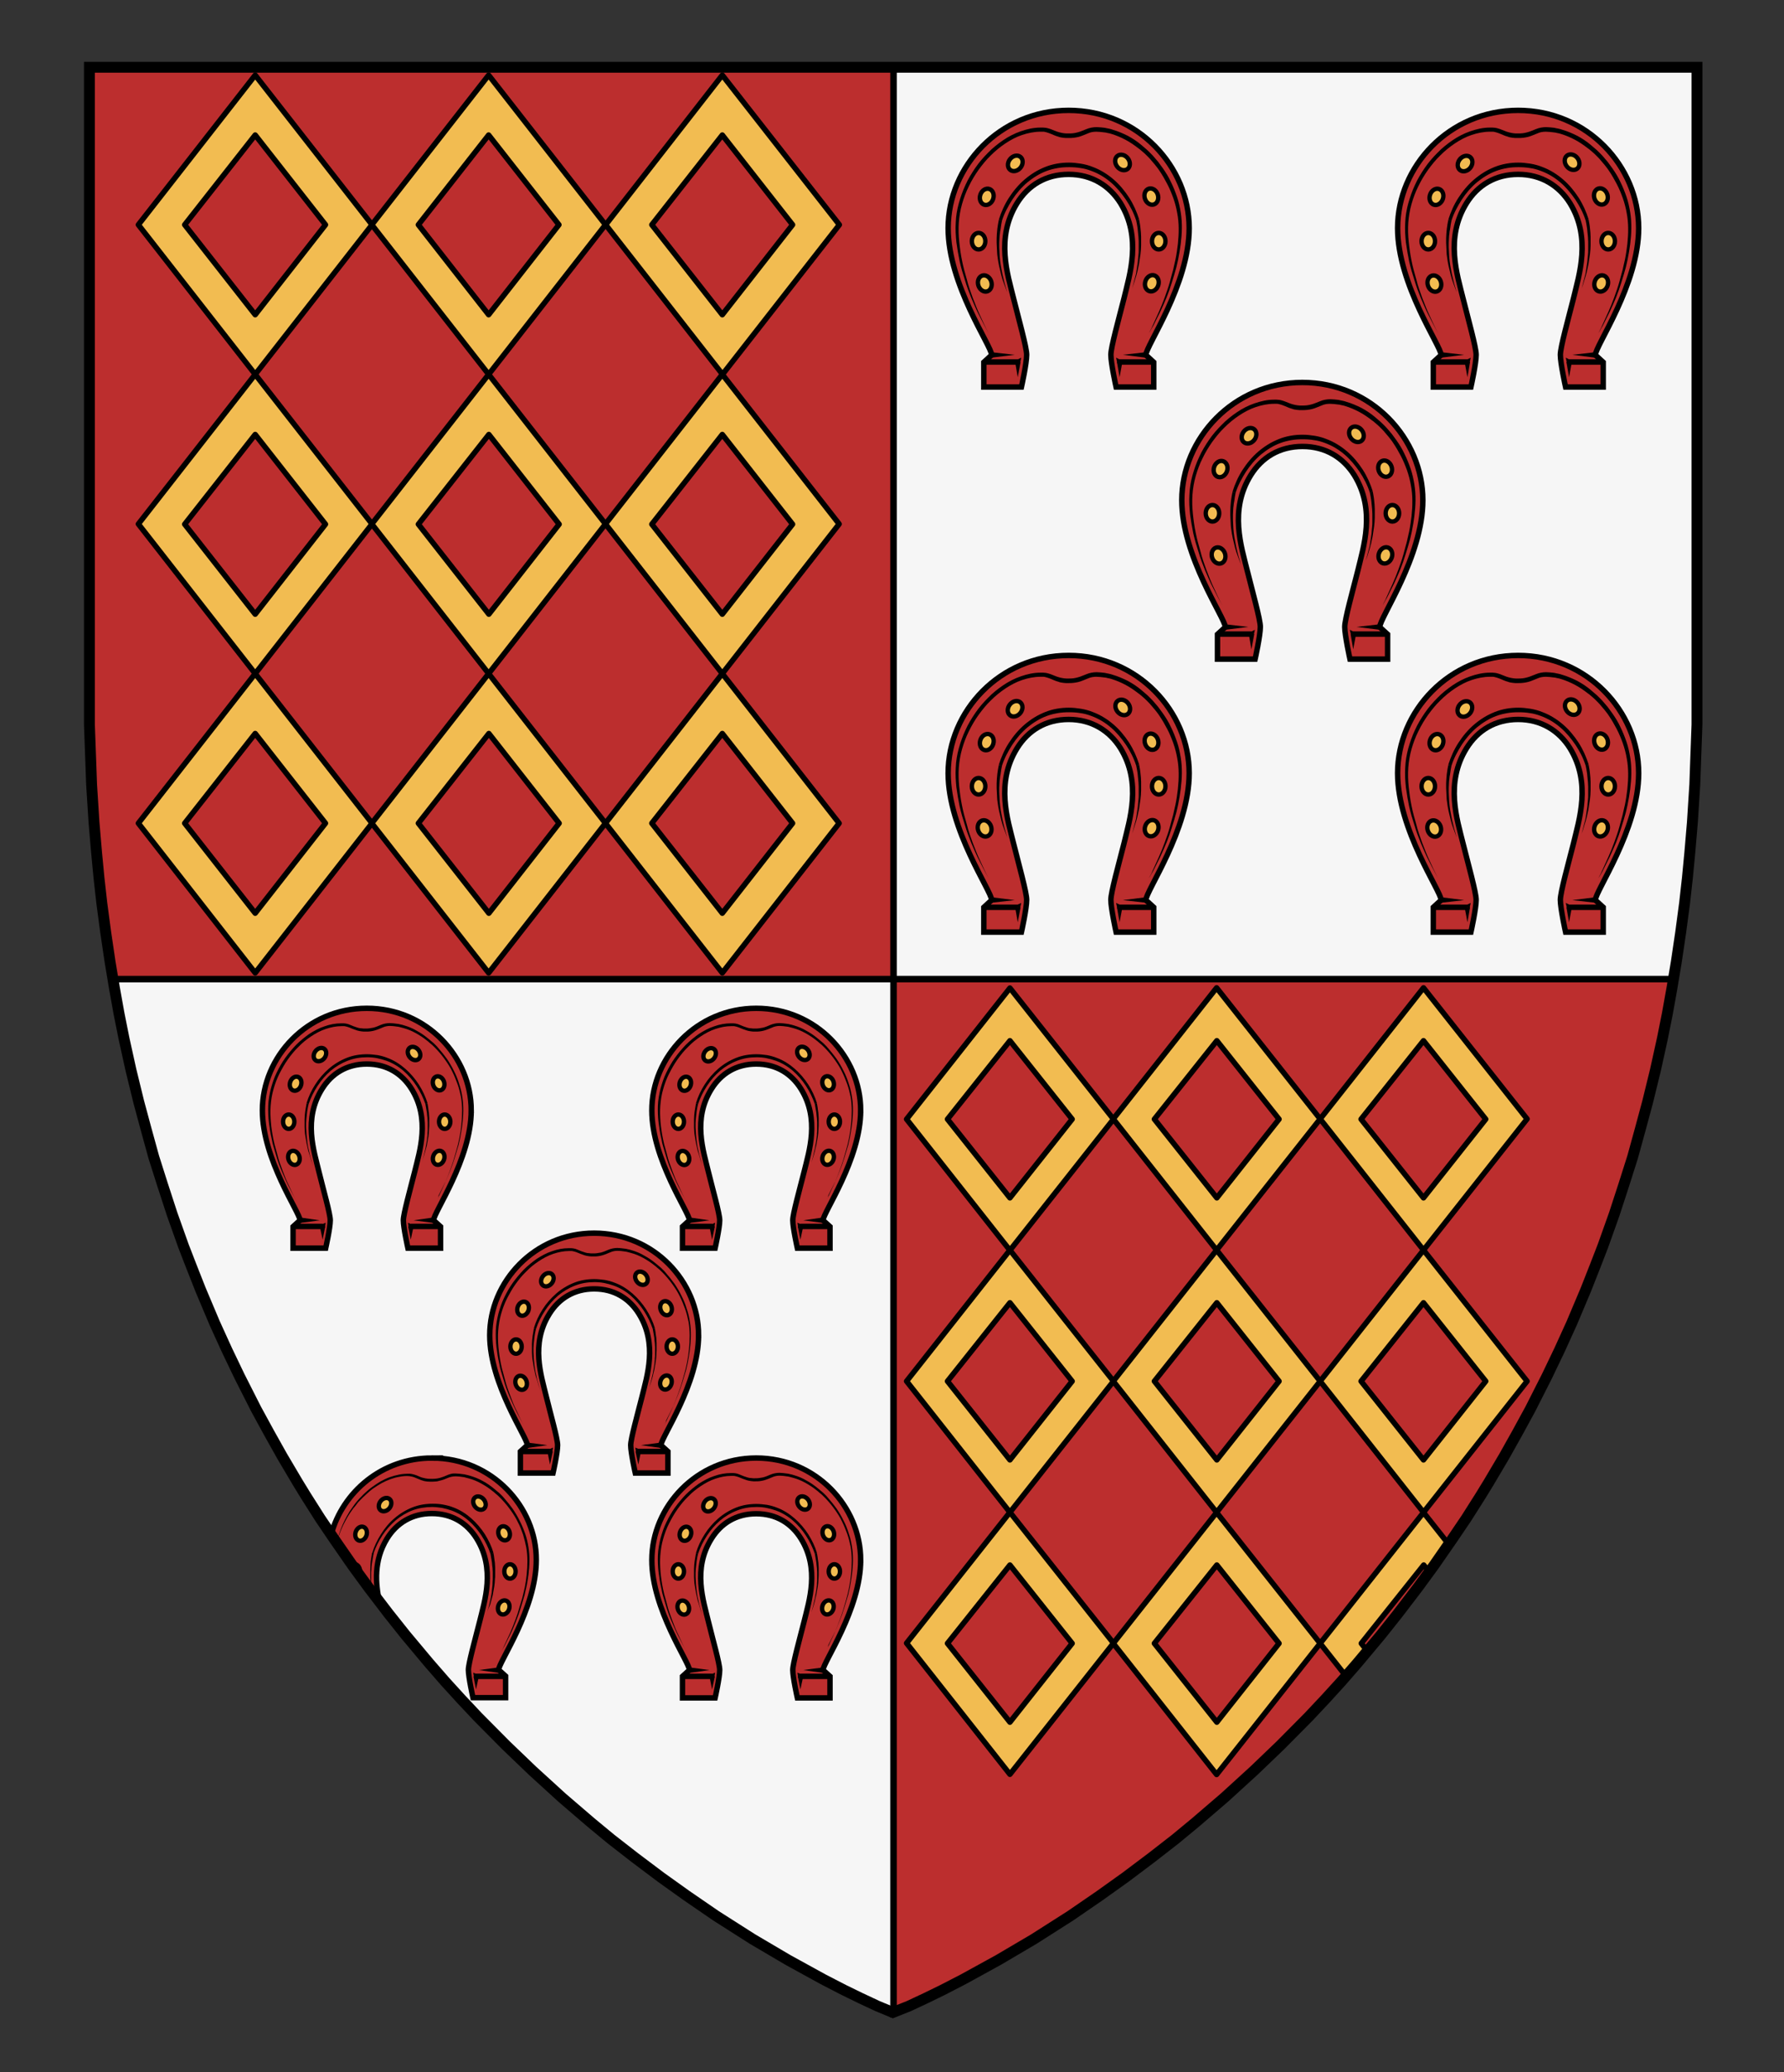 <?xml version="1.0" encoding="UTF-8" standalone="no"?>
<!-- Generator: Adobe Illustrator 16.0.0, SVG Export Plug-In . SVG Version: 6.00 Build 0)  -->

<svg
   xmlns:dc="http://purl.org/dc/elements/1.1/"
   xmlns:cc="http://creativecommons.org/ns#"
   xmlns:rdf="http://www.w3.org/1999/02/22-rdf-syntax-ns#"
   xmlns:svg="http://www.w3.org/2000/svg"
   xmlns="http://www.w3.org/2000/svg"
   xmlns:sodipodi="http://sodipodi.sourceforge.net/DTD/sodipodi-0.dtd"
   xmlns:inkscape="http://www.inkscape.org/namespaces/inkscape"
   version="1.1"
   id="Layer_1"
   x="0px"
   y="0px"
   width="820px"
   height="952px"
   viewBox="0 0 820 952"
   enable-background="new 0 0 820 952"
   xml:space="preserve"
   inkscape:version="0.91 r13725"
   sodipodi:docname="Henry Ferrers.svg"><rect x="0" y="0" width="820" height="952" fill="#333333" stroke="none"/><defs
   id="defs17" /><sodipodi:namedview
   pagecolor="#ffffff"
   bordercolor="#666666"
   borderopacity="1"
   objecttolerance="10"
   gridtolerance="10"
   guidetolerance="10"
   inkscape:pageopacity="0"
   inkscape:pageshadow="2"
   inkscape:window-width="640"
   inkscape:window-height="480"
   id="namedview15"
   showgrid="false"
   inkscape:zoom="0.24789916"
   inkscape:cx="410"
   inkscape:cy="476"
   inkscape:window-x="0"
   inkscape:window-y="0"
   inkscape:window-maximized="0"
   inkscape:current-layer="Layer_1" />




<g
   id="g3666"><g
     transform="translate(1.1,0)"
     extraneous="self"
     id="g5"><g
       id="Layer_1_2_"><g
         id="Layer_1_1_"><path
           d="m 42,30.9 738,0 c 0,0 0,270.8 0,286.7 C 780,781.4 411.3,924.5 411.3,924.5 411.3,924.5 42,781.4 42,317.6 42,301.7 42,30.9 42,30.9 l 0,0 z"
           id="path9"
           inkscape:connector-curvature="0"
           style="fill:#f6f6f6" /></g><g
         id="Layer_4" /></g><path
       stroke-miterlimit="10"
       d="m 197.5,669.8 c -23,0 -41.1,15.6 -46.4,35.2 l 1.3,2 8.3,11.9 c 0.3,-0.1 0.6,-0.2 0.9,-0.2 1.5,0 2.6,1.5 2.6,3.3 0,0.5 -0.1,1 -0.3,1.5 l 4.4,6 5,6.5 c -1.8,-8.6 -2.7,-19.1 3.5,-29.2 4.4,-7.1 11.4,-11.5 20.6,-11.5 9.2,0 16.2,4.4 20.6,11.5 8.6,13.9 3.7,28.5 1.4,38 -2.1,8.3 -5.2,19.4 -5.2,22.3 0,3.4 2.1,12.8 2.1,12.8 l 15,0 0,-9.9 c 0,0 -3.2,-2.9 -3.2,-2.9 0,-3.5 17.3,-27.9 17.3,-50.5 0.1,-24.5 -20.5,-46.8 -47.9,-46.8 z"
       id="path12"
       inkscape:connector-curvature="0"
       style="fill:#bc2e2e;stroke:#000000;stroke-width:2.5;stroke-miterlimit:10" /><ellipse
       transform="matrix(0.319,-0.948,0.948,0.319,-555.442,636)"
       stroke-miterlimit="10"
       cx="164.7"
       cy="704.4"
       rx="3.3"
       ry="2.6"
       id="ellipse14"
       style="fill:#f2bc51;stroke:#000000;stroke-width:2;stroke-miterlimit:10" /><ellipse
       transform="matrix(0.612,-0.791,0.791,0.612,-478.243,407.652)"
       stroke-miterlimit="10"
       cx="176"
       cy="690.8"
       rx="3.3"
       ry="2.6"
       id="ellipse16"
       style="fill:#f2bc51;stroke:#000000;stroke-width:2;stroke-miterlimit:10" /><ellipse
       transform="matrix(0.791,-0.612,0.612,0.791,-376.719,278.118)"
       stroke-miterlimit="10"
       cx="219"
       cy="690.8"
       rx="2.6"
       ry="3.3"
       id="ellipse18"
       style="fill:#f2bc51;stroke:#000000;stroke-width:2;stroke-miterlimit:10" /><ellipse
       transform="matrix(0.948,-0.319,0.319,0.948,-212.428,110.087)"
       stroke-miterlimit="10"
       cx="230.3"
       cy="704.4"
       rx="2.6"
       ry="3.3"
       id="ellipse20"
       style="fill:#f2bc51;stroke:#000000;stroke-width:2;stroke-miterlimit:10" /><ellipse
       transform="matrix(0.305,-0.952,0.952,0.305,-543.082,732.795)"
       stroke-miterlimit="10"
       cx="230.7"
       cy="738.6"
       rx="3.3"
       ry="2.6"
       id="ellipse22"
       style="fill:#f2bc51;stroke:#000000;stroke-width:2;stroke-miterlimit:10" /><ellipse
       stroke-miterlimit="10"
       cx="233.3"
       cy="721.9"
       rx="2.6"
       ry="3.3"
       id="ellipse24"
       style="fill:#f2bc51;stroke:#000000;stroke-width:2;stroke-miterlimit:10" /><g
       id="g26"><path
         stroke-miterlimit="10"
         d="m 409.6,30.9 -369.3,0 c 0,0 0,270.8 0,286.7 0,47.4 3.9,91.4 10.8,132.2 l 358.5,0 0,-418.9 0,0 z m 0,418.9 0,474.7 c 0.2,-0.1 297.3,-115.5 358,-474.7 l -358,0 z"
         id="path28"
         inkscape:connector-curvature="0"
         style="fill:#bc2e2e;stroke:#000000;stroke-width:3;stroke-miterlimit:10;stroke-opacity:1" /></g><g
       id="Layer_2_1_"><g
         id="g33" /></g><g
       id="g37" /><g
       id="g57"><path
         stroke-miterlimit="10"
         d="m 545.5,104.8 c 0,-28.4 -23.7,-54.1 -55.4,-54.1 -31.7,0 -55.4,25.7 -55.4,54.1 0,26 20,54.2 20,58.3 0,0 -3.6,3.3 -3.6,3.3 l 0,11.4 17.3,0 c 0,0 2.4,-10.8 2.4,-14.8 0,-3.4 -3.6,-16.2 -6,-25.8 -2.7,-11 -8.4,-27.8 1.6,-43.9 5.1,-8.2 13.2,-13.2 23.7,-13.2 10.5,0 18.7,5.1 23.8,13.2 9.9,16.1 4.2,32.9 1.6,43.9 -2.4,9.5 -6,22.3 -6,25.8 0,3.9 2.4,14.8 2.4,14.8 l 17.3,0 0,-11.4 c 0,0 -3.6,-3.3 -3.6,-3.3 -0.1,-4.1 19.9,-32.3 19.9,-58.3 z"
         id="path59"
         inkscape:connector-curvature="0"
         style="fill:#bc2e2e;stroke:#000000;stroke-width:2.5;stroke-miterlimit:10" /><g
         id="g61"><g
           id="g63"><g
             id="g65"><path
               d="m 519.3,132.5 c 0.4,-1.3 0.7,-2.6 1,-3.8 l 0.5,-1.9 c 0.2,-0.6 0.3,-1.3 0.4,-1.9 0.1,-0.6 0.2,-1.3 0.3,-2 0.1,-0.7 0.2,-1.3 0.3,-2 0.1,-0.7 0.2,-1.3 0.2,-2 0.1,-0.7 0.1,-1.3 0.2,-2 0.1,-0.7 0.1,-1.3 0.1,-2 0,-0.7 0,-1.3 0,-2 l 0,-1 0,-0.2 0,-0.2 0,-0.5 -0.1,-2 -0.2,-2 c 0,-0.3 -0.1,-0.6 -0.1,-1 l -0.1,-1 c -0.2,-1.3 -0.4,-2.6 -0.7,-3.9 l 1.3,-0.3 0,0 -1.3,0.4 c -1.1,-3.4 -2.7,-6.5 -4.7,-9.5 -2,-2.9 -4.3,-5.7 -6.9,-7.9 -2.7,-2.3 -5.7,-4.1 -9,-5.3 -1.6,-0.6 -3.3,-1.1 -5,-1.3 -1.7,-0.3 -3.5,-0.4 -5.2,-0.4 -1.8,0 -3.5,0.1 -5.2,0.4 -1.7,0.3 -3.4,0.7 -5,1.3 -3.3,1.2 -6.3,3.1 -9,5.3 -2.7,2.3 -5,5 -6.9,7.9 -1.9,3 -3.6,6.1 -4.7,9.5 l -1.4,-0.4 0,0 1.4,0.3 -0.4,2.1 -0.3,2.1 -0.2,1 -0.1,1 c -0.1,0.7 -0.2,1.4 -0.2,2.1 l -0.1,2.1 0,2.1 0.1,2.1 c 0,0.7 0.1,1.4 0.1,2.1 l 0.2,2.1 0.3,2.1 0.4,2.1 0.4,2.1 0.5,2.1 0.5,2 c 0.4,1.4 0.8,2.7 1.2,4.1 -0.5,-1.3 -1,-2.7 -1.5,-4 l -0.7,-2 -0.6,-2.1 -0.5,-2.1 -0.5,-2.1 -0.4,-2.1 -0.3,-2.1 c -0.1,-0.7 -0.2,-1.4 -0.2,-2.1 l -0.1,-2.1 -0.1,-2.1 0,-2.1 c 0,-0.7 0.1,-1.4 0.1,-2.1 l 0.1,-1.1 0.1,-1.1 0.3,-2.1 0.4,-2.1 1.4,0.3 0,0 -1.4,-0.4 c 1.1,-3.5 2.6,-6.9 4.6,-10 2,-3.1 4.4,-6 7.2,-8.4 1.4,-1.2 2.9,-2.3 4.5,-3.3 1.6,-1 3.3,-1.8 5,-2.5 3.5,-1.4 7.2,-2 10.9,-2 1.9,0 3.7,0.2 5.6,0.5 1.8,0.3 3.7,0.8 5.4,1.5 3.5,1.3 6.7,3.3 9.5,5.7 2.8,2.4 5.2,5.3 7.2,8.4 2,3.1 3.5,6.5 4.6,10 l -1.3,0.4 0,0 1.3,-0.3 c 0.2,1.3 0.5,2.6 0.6,3.9 l 0.1,1 c 0,0.3 0.1,0.7 0.1,1 l 0.1,2 0,2 0,0.5 0,0.3 0,0.2 0,1 c 0,0.7 -0.1,1.3 -0.1,2 -0.1,0.6 -0.1,1.4 -0.2,2 -0.1,0.7 -0.2,1.3 -0.3,2 -0.1,0.6 -0.2,1.3 -0.3,2 -0.1,0.6 -0.2,1.3 -0.4,2 -0.1,0.6 -0.3,1.3 -0.4,1.9 -0.2,0.6 -0.3,1.3 -0.5,1.9 -0.2,0.6 -0.4,1.3 -0.6,1.9 -0.4,1.5 -0.9,2.7 -1.3,4 z"
               id="path67"
               inkscape:connector-curvature="0" /></g></g></g><g
         id="g69"><g
           id="g71"><g
             id="g73"><path
               d="m 527,153 c 0.5,-1.1 1.2,-2.1 1.6,-3.2 l 1.5,-3.3 1.5,-3.3 c 0.5,-1.1 0.9,-2.2 1.4,-3.3 0.9,-2.2 1.7,-4.5 2.5,-6.8 0.8,-2.3 1.4,-4.6 2,-6.9 0.3,-1.2 0.7,-2.3 0.9,-3.5 0.3,-1.2 0.5,-2.3 0.8,-3.5 0.5,-2.4 0.8,-4.7 1.1,-7.1 0.5,-4.8 0.6,-9.6 -0.3,-14.2 -0.4,-2.3 -1,-4.6 -1.8,-6.9 -0.8,-2.2 -1.7,-4.4 -2.8,-6.5 -1.1,-2.1 -2.3,-4.2 -3.6,-6.1 -0.3,-0.5 -0.7,-1 -1,-1.4 l -1.1,-1.4 c -0.8,-0.9 -1.5,-1.8 -2.3,-2.7 -0.7,-0.8 -1.7,-1.7 -2.5,-2.5 l -0.7,-0.6 -0.7,-0.6 -0.7,-0.6 -0.7,-0.5 c -1.8,-1.4 -3.8,-2.8 -5.9,-3.9 -2.1,-1.1 -4.2,-2 -6.5,-2.7 -0.6,-0.2 -1.1,-0.3 -1.7,-0.4 l -0.4,-0.1 -0.4,-0.1 -0.9,-0.1 c -0.5,-0.1 -1.2,-0.1 -1.7,-0.2 l -1.8,-0.1 0.1,0 c -1.5,0 -2.7,0.2 -4,0.8 -1.4,0.5 -2.7,1.2 -4.3,1.6 -0.8,0.2 -1.5,0.3 -2.3,0.4 -0.7,0.1 -1.5,0.1 -2.3,0.1 l -1.2,0 -1.1,-0.1 c -0.8,-0.1 -1.6,-0.2 -2.3,-0.5 -1.6,-0.4 -2.8,-1.1 -4.2,-1.6 -0.7,-0.3 -1.3,-0.4 -2,-0.6 -0.3,-0.1 -0.7,-0.1 -1,-0.1 -0.4,0 -0.7,0 -1.1,0 -2.8,0 -5.7,0.6 -8.4,1.5 -2.7,0.9 -5.3,2.3 -7.7,3.9 -2.4,1.6 -4.6,3.4 -6.7,5.5 -2.1,2 -3.9,4.3 -5.6,6.6 -1.7,2.4 -3.2,4.9 -4.5,7.6 -1.3,2.6 -2.3,5.3 -3.1,8.1 -0.8,2.8 -1.3,5.7 -1.5,8.6 -0.2,2.9 -0.1,5.9 0.2,8.8 0.3,2.9 0.7,5.8 1.3,8.7 0.3,1.4 0.6,2.9 1,4.3 l 1.2,4.3 c 0.7,2.9 1.7,5.6 2.7,8.4 1.1,2.8 2.1,5.5 3.4,8.2 1.3,2.7 2.4,5.4 3.9,8 -1.5,-2.5 -2.8,-5.2 -4.2,-7.9 -1.4,-2.6 -2.5,-5.4 -3.7,-8.1 -1.1,-2.7 -2.2,-5.6 -3,-8.4 l -1.3,-4.2 c -0.4,-1.5 -0.8,-2.9 -1.1,-4.3 -0.6,-2.9 -1.1,-5.9 -1.5,-8.8 -0.3,-3 -0.5,-6 -0.3,-9 0.1,-3 0.6,-6 1.4,-8.9 0.8,-2.9 1.8,-5.7 3.1,-8.5 1.2,-2.7 2.8,-5.3 4.5,-7.8 1.7,-2.5 3.7,-4.8 5.8,-6.9 2,-2.1 4.5,-4.1 7,-5.8 2.5,-1.7 5.2,-3.1 8.1,-4.1 2.9,-1 5.9,-1.7 9,-1.7 0.4,0 0.8,0 1.2,0 0.4,0 0.8,0.1 1.2,0.1 0.8,0.1 1.6,0.4 2.3,0.6 1.4,0.5 2.8,1.2 4.1,1.5 0.7,0.2 1.4,0.3 2,0.4 l 1.1,0.1 1.1,0 c 0.7,0 1.4,0 2.1,-0.1 0.6,-0.1 1.4,-0.2 2,-0.4 1.3,-0.3 2.7,-1 4.1,-1.5 1.4,-0.6 3.1,-0.9 4.6,-0.9 l 0.1,0 1.8,0.1 c 0.7,0.1 1.2,0.1 1.9,0.2 l 0.9,0.2 0.5,0.1 0.5,0.1 c 0.6,0.1 1.2,0.3 1.8,0.5 2.4,0.7 4.7,1.7 6.9,2.8 2.2,1.2 4.2,2.5 6.1,4.1 l 0.7,0.6 0.7,0.6 0.7,0.6 0.7,0.6 c 0.9,0.9 1.7,1.6 2.6,2.6 0.8,0.9 1.6,1.9 2.4,2.8 l 1.1,1.5 c 0.4,0.5 0.7,1 1.1,1.5 1.4,2 2.7,4.1 3.7,6.3 1.1,2.2 2,4.5 2.8,6.8 0.8,2.3 1.3,4.7 1.7,7.1 0.8,4.9 0.6,9.8 0,14.6 -0.3,2.4 -0.7,4.8 -1.2,7.2 -0.3,1.2 -0.5,2.4 -0.8,3.5 -0.3,1.2 -0.7,2.3 -1,3.5 -0.7,2.3 -1.4,4.6 -2.2,6.9 -0.8,2.3 -1.7,4.5 -2.7,6.7 -0.5,1.1 -1,2.2 -1.5,3.3 l -1.6,3.2 -1.6,3.2 c -0.8,1.3 -1.4,2.4 -2,3.4 z"
               id="path75"
               inkscape:connector-curvature="0" /></g></g></g><g
         id="g77"><polygon
           points="515,163 525.5,161.8 525.5,164.3 "
           id="polygon79" /></g><line
         stroke-miterlimit="10"
         x1="529.1"
         y1="166.3"
         x2="513.5"
         y2="166.3"
         id="line81"
         style="fill:none;stroke:#000000;stroke-width:2.5;stroke-miterlimit:10" /><g
         id="g83"><polygon
           points="513.5,173.3 512.3,166.3 514.8,166.3 "
           id="polygon85" /></g><g
         id="g87"><polygon
           points="465.3,163 454.7,164.3 454.7,161.8 "
           id="polygon89" /></g><line
         stroke-miterlimit="10"
         x1="451.1"
         y1="166.3"
         x2="466.7"
         y2="166.3"
         id="line91"
         style="fill:none;stroke:#000000;stroke-width:2.5;stroke-miterlimit:10" /><g
         id="g93"><polygon
           points="466.7,173.3 465.5,166.3 468,166.3 "
           id="polygon95" /></g><g
         id="g97"><polygon
           points="514.5,165.6 512.5,167.1 511.9,164.3 "
           id="polygon99" /></g><g
         id="g101"><polygon
           points="467.7,167.1 465.7,165.6 468.3,164.3 "
           id="polygon103" /></g><ellipse
         stroke-miterlimit="10"
         cx="448.7"
         cy="110.8"
         rx="3.1"
         ry="3.8"
         id="ellipse105"
         style="fill:#f2bc51;stroke:#000000;stroke-width:2;stroke-miterlimit:10" /><ellipse
         transform="matrix(0.952,-0.305,0.305,0.952,-18.136,144.138)"
         stroke-miterlimit="10"
         cx="451.7"
         cy="130.1"
         rx="3.1"
         ry="3.8"
         id="ellipse107"
         style="fill:#f2bc51;stroke:#000000;stroke-width:2;stroke-miterlimit:10" /><ellipse
         transform="matrix(0.319,-0.948,0.948,0.319,222.374,490.335)"
         stroke-miterlimit="10"
         cx="452.3"
         cy="90.5"
         rx="3.8"
         ry="3.1"
         id="ellipse109"
         style="fill:#f2bc51;stroke:#000000;stroke-width:2;stroke-miterlimit:10" /><ellipse
         transform="matrix(0.612,-0.791,0.791,0.612,121.564,397.268)"
         stroke-miterlimit="10"
         cx="465.3"
         cy="74.9"
         rx="3.8"
         ry="3.1"
         id="ellipse111"
         style="fill:#f2bc51;stroke:#000000;stroke-width:2;stroke-miterlimit:10" /><ellipse
         transform="matrix(0.791,-0.612,0.612,0.791,61.725,330.507)"
         stroke-miterlimit="10"
         cx="514.9"
         cy="74.9"
         rx="3.1"
         ry="3.8"
         id="ellipse113"
         style="fill:#f2bc51;stroke:#000000;stroke-width:2;stroke-miterlimit:10" /><ellipse
         stroke-miterlimit="10"
         cx="531.5"
         cy="110.8"
         rx="3.1"
         ry="3.8"
         id="ellipse115"
         style="fill:#f2bc51;stroke:#000000;stroke-width:2;stroke-miterlimit:10" /><ellipse
         transform="matrix(0.948,-0.319,0.319,0.948,-1.314,172.947)"
         stroke-miterlimit="10"
         cx="528"
         cy="90.5"
         rx="3.1"
         ry="3.8"
         id="ellipse117"
         style="fill:#f2bc51;stroke:#000000;stroke-width:2;stroke-miterlimit:10" /><ellipse
         transform="matrix(0.305,-0.952,0.952,0.305,243.276,593.588)"
         stroke-miterlimit="10"
         cx="528.5"
         cy="130.1"
         rx="3.8"
         ry="3.1"
         id="ellipse119"
         style="fill:#f2bc51;stroke:#000000;stroke-width:2;stroke-miterlimit:10" /></g><g
       id="g121"><path
         stroke-miterlimit="10"
         d="m 320,613.4 c 0,-24.6 -20.5,-46.9 -48,-46.9 -27.4,0 -48,22.3 -48,46.9 0,22.6 17.3,47 17.3,50.5 0,0 -3.2,2.9 -3.2,2.9 l 0,9.9 15,0 c 0,0 2.1,-9.4 2.1,-12.8 0,-3 -3.2,-14.1 -5.2,-22.3 -2.3,-9.6 -7.3,-24.1 1.4,-38 4.4,-7.1 11.4,-11.5 20.6,-11.5 9.2,0 16.2,4.4 20.6,11.5 8.6,13.9 3.7,28.5 1.4,38 -2.1,8.3 -5.2,19.4 -5.2,22.3 0,3.4 2.1,12.8 2.1,12.8 l 15,0 0,-9.9 c 0,0 -3.2,-2.9 -3.2,-2.9 0,-3.5 17.3,-27.9 17.3,-50.5 z"
         id="path123"
         inkscape:connector-curvature="0"
         style="fill:#bc2e2e;stroke:#000000;stroke-width:2.5;stroke-miterlimit:10" /><ellipse
         stroke-miterlimit="10"
         cx="236.1"
         cy="618.6"
         rx="2.6"
         ry="3.3"
         id="ellipse125"
         style="fill:#f2bc51;stroke:#000000;stroke-width:2;stroke-miterlimit:10" /><ellipse
         transform="matrix(0.952,-0.305,0.305,0.952,-182.578,103.234)"
         stroke-miterlimit="10"
         cx="238.7"
         cy="635.3"
         rx="2.6"
         ry="3.3"
         id="ellipse127"
         style="fill:#f2bc51;stroke:#000000;stroke-width:2;stroke-miterlimit:10" /><ellipse
         transform="matrix(0.319,-0.948,0.948,0.319,-406.725,636.246)"
         stroke-miterlimit="10"
         cx="239.2"
         cy="601"
         rx="3.3"
         ry="2.6"
         id="ellipse129"
         style="fill:#f2bc51;stroke:#000000;stroke-width:2;stroke-miterlimit:10" /><ellipse
         transform="matrix(0.612,-0.791,0.791,0.612,-367.529,426.483)"
         stroke-miterlimit="10"
         cx="250.5"
         cy="587.5"
         rx="3.3"
         ry="2.6"
         id="ellipse131"
         style="fill:#f2bc51;stroke:#000000;stroke-width:2;stroke-miterlimit:10" /><ellipse
         transform="matrix(0.791,-0.612,0.612,0.791,-297.978,302.125)"
         stroke-miterlimit="10"
         cx="293.5"
         cy="587.5"
         rx="2.6"
         ry="3.3"
         id="ellipse133"
         style="fill:#f2bc51;stroke:#000000;stroke-width:2;stroke-miterlimit:10" /><ellipse
         stroke-miterlimit="10"
         cx="307.9"
         cy="618.6"
         rx="2.6"
         ry="3.3"
         id="ellipse135"
         style="fill:#f2bc51;stroke:#000000;stroke-width:2;stroke-miterlimit:10" /><ellipse
         transform="matrix(0.948,-0.319,0.319,0.948,-175.623,128.451)"
         stroke-miterlimit="10"
         cx="304.8"
         cy="601"
         rx="2.6"
         ry="3.3"
         id="ellipse137"
         style="fill:#f2bc51;stroke:#000000;stroke-width:2;stroke-miterlimit:10" /><ellipse
         transform="matrix(0.305,-0.952,0.952,0.305,-392.923,732)"
         stroke-miterlimit="10"
         cx="305.3"
         cy="635.3"
         rx="3.3"
         ry="2.6"
         id="ellipse139"
         style="fill:#f2bc51;stroke:#000000;stroke-width:2;stroke-miterlimit:10" /><g
         id="g141"><g
           id="g143"><g
             id="g145"><path
               d="m 297.3,637.4 c 0.7,-2.2 1.2,-4.4 1.7,-6.7 0.1,-0.6 0.2,-1.1 0.3,-1.7 0.1,-0.6 0.2,-1.1 0.3,-1.7 0.1,-0.6 0.1,-1.1 0.2,-1.7 0.1,-0.6 0.1,-1.1 0.1,-1.7 0.1,-0.6 0.1,-1.1 0.1,-1.7 0,-0.6 0,-1.1 0,-1.7 0,-0.6 0,-1.1 0,-1.7 l -0.1,-1.7 -0.2,-1.7 c 0,-0.6 -0.1,-1.1 -0.2,-1.7 -0.2,-1.1 -0.4,-2.3 -0.6,-3.4 l 1,-0.2 0,0 -1,0.3 c -1,-2.9 -2.4,-5.7 -4.1,-8.3 -1.7,-2.6 -3.7,-4.9 -6,-6.9 -2.3,-2 -5,-3.6 -7.8,-4.6 -1.4,-0.5 -2.9,-0.9 -4.4,-1.2 -1.5,-0.3 -3,-0.4 -4.5,-0.4 -3.1,0 -6.1,0.5 -8.9,1.6 -2.9,1.1 -5.5,2.7 -7.8,4.6 -2.3,2 -4.3,4.3 -6,6.9 -1.7,2.6 -3.1,5.3 -4.1,8.3 l -1,-0.3 0,0 1,0.2 -0.4,1.8 -0.3,1.8 -0.1,0.9 -0.1,0.9 c -0.1,0.6 -0.1,1.2 -0.2,1.8 l -0.1,1.8 0,1.8 0.1,1.8 c 0,0.6 0.1,1.2 0.1,1.8 l 0.2,1.8 0.2,1.8 0.3,1.8 0.4,1.8 0.4,1.8 0.5,1.8 c 0.3,1.2 0.7,2.4 1.1,3.5 -0.4,-1.1 -0.9,-2.3 -1.2,-3.5 -0.4,-1.2 -0.7,-2.4 -1.1,-3.5 l -0.4,-1.8 -0.4,-1.8 -0.3,-1.8 -0.3,-1.8 c -0.1,-0.6 -0.2,-1.2 -0.2,-1.8 l -0.1,-1.8 0,-1.8 0,-1.9 c 0,-0.6 0.1,-1.3 0.1,-1.9 l 0.1,-0.9 0.1,-0.9 0.3,-1.8 0.3,-1.8 1,0.2 0,0 -1,-0.3 c 0.9,-3 2.3,-6 4,-8.6 1.7,-2.7 3.8,-5.1 6.2,-7.2 2.4,-2.1 5.2,-3.8 8.2,-5 3,-1.2 6.2,-1.7 9.4,-1.7 1.6,0 3.2,0.2 4.8,0.4 1.6,0.3 3.1,0.7 4.6,1.3 3,1.1 5.8,2.9 8.2,5 2.4,2.1 4.5,4.6 6.2,7.2 1.7,2.7 3.1,5.6 4,8.6 l -1,0.3 0,0 1,-0.2 c 0.2,1.1 0.4,2.3 0.5,3.4 0.1,0.6 0.2,1.2 0.2,1.7 l 0.1,1.7 0,1.7 c 0,0.6 0,1.2 0,1.7 0,0.6 -0.1,1.2 -0.1,1.7 0,0.6 -0.1,1.2 -0.1,1.7 -0.1,0.6 -0.1,1.1 -0.2,1.7 -0.1,0.6 -0.2,1.2 -0.3,1.7 -0.1,0.6 -0.2,1.1 -0.3,1.7 -0.1,0.6 -0.2,1.1 -0.4,1.7 -0.5,2.5 -1.2,4.7 -2,6.8 z"
               id="path147"
               inkscape:connector-curvature="0" /></g></g></g><g
         id="g149"><g
           id="g151"><g
             id="g153"><path
               d="m 304,655.2 c 0.5,-0.9 1,-1.8 1.4,-2.8 l 1.3,-2.8 1.3,-2.8 c 0.4,-0.9 0.8,-1.9 1.2,-2.9 0.8,-1.9 1.5,-3.9 2.2,-5.9 0.7,-2 1.2,-4 1.8,-6 0.6,-2 1.1,-4 1.5,-6.1 0.4,-2 0.7,-4.1 0.9,-6.2 0.4,-4.1 0.5,-8.3 -0.2,-12.4 -0.4,-2 -0.9,-4 -1.6,-6 -0.7,-1.9 -1.5,-3.9 -2.4,-5.7 -0.9,-1.9 -2,-3.6 -3.2,-5.3 -1.2,-1.7 -2.5,-3.3 -3.9,-4.8 -0.6,-0.7 -1.5,-1.5 -2.2,-2.2 l -0.6,-0.5 -0.6,-0.5 c -0.4,-0.4 -0.8,-0.7 -1.2,-1 -1.6,-1.3 -3.3,-2.4 -5.1,-3.4 -1.8,-1 -3.7,-1.8 -5.6,-2.3 -0.5,-0.1 -1,-0.3 -1.5,-0.4 l -0.4,-0.1 -0.4,-0.1 -0.8,-0.1 c -0.4,-0.1 -1.1,-0.1 -1.5,-0.2 l -1.6,-0.1 0.1,0 c -1.3,0 -2.4,0.2 -3.5,0.7 -1.2,0.5 -2.3,1 -3.7,1.4 -0.7,0.2 -1.3,0.3 -2,0.4 -0.6,0.1 -1.3,0.1 -2,0.1 l -1,0 -1,-0.1 c -0.7,-0.1 -1.4,-0.2 -2,-0.4 -1.3,-0.4 -2.5,-0.9 -3.7,-1.4 -0.6,-0.2 -1.1,-0.4 -1.7,-0.5 -0.3,-0.1 -0.6,-0.1 -0.9,-0.1 -0.3,0 -0.6,0 -0.9,0 -2.5,0 -4.9,0.5 -7.3,1.3 -2.4,0.8 -4.6,2 -6.7,3.4 -2.1,1.4 -4,2.9 -5.8,4.8 -1.8,1.7 -3.4,3.7 -4.9,5.8 -1.5,2.1 -2.7,4.3 -3.9,6.6 -1.1,2.2 -2,4.6 -2.7,7.1 -0.7,2.4 -1.1,4.9 -1.3,7.5 -0.2,2.5 -0.1,5.1 0.1,7.6 0.2,2.5 0.6,5.1 1.1,7.6 0.3,1.2 0.5,2.5 0.9,3.7 l 1,3.7 c 0.6,2.5 1.5,4.9 2.4,7.3 0.9,2.4 1.8,4.8 3,7.1 1.1,2.3 2.1,4.7 3.4,6.9 -1.3,-2.2 -2.4,-4.5 -3.6,-6.8 -1.2,-2.3 -2.2,-4.7 -3.2,-7 -1,-2.4 -1.9,-4.8 -2.6,-7.3 l -1.1,-3.7 c -0.4,-1.3 -0.7,-2.5 -0.9,-3.8 -0.6,-2.5 -1,-5.1 -1.3,-7.6 -0.3,-2.6 -0.4,-5.2 -0.3,-7.8 0.1,-2.6 0.6,-5.2 1.2,-7.7 0.7,-2.5 1.5,-5 2.7,-7.4 1.1,-2.3 2.4,-4.6 3.9,-6.7 1.5,-2.1 3.2,-4.1 5,-6 1.8,-1.8 3.9,-3.5 6,-5 2.2,-1.4 4.5,-2.7 7,-3.5 2.5,-0.9 5.1,-1.4 7.8,-1.4 0.3,0 0.7,0 1,0 0.4,0 0.7,0.1 1,0.1 0.7,0.1 1.4,0.3 2,0.6 1.2,0.5 2.4,1 3.5,1.3 0.6,0.2 1.2,0.3 1.8,0.3 l 0.9,0.1 0.9,0 c 0.6,0 1.2,0 1.8,-0.1 0.6,-0.1 1.2,-0.2 1.8,-0.3 1.2,-0.3 2.3,-0.8 3.5,-1.3 1.2,-0.5 2.7,-0.8 4,-0.8 l 0.1,0 1.6,0.1 c 0.6,0.1 1,0.1 1.6,0.2 l 0.8,0.1 0.4,0.1 0.4,0.1 c 0.5,0.1 1,0.2 1.6,0.4 2.1,0.6 4.1,1.4 5.9,2.5 1.9,1 3.6,2.2 5.3,3.6 0.4,0.3 0.8,0.7 1.2,1 l 0.6,0.5 0.6,0.5 c 0.8,0.8 1.5,1.4 2.2,2.3 1.4,1.6 2.7,3.2 4,5 1.2,1.8 2.3,3.6 3.2,5.5 1,1.9 1.8,3.9 2.4,5.9 0.7,2 1.2,4.1 1.5,6.2 0.7,4.2 0.5,8.5 0,12.6 -0.3,2.1 -0.6,4.2 -1,6.2 -0.2,1 -0.5,2 -0.7,3.1 -0.3,1 -0.6,2 -0.9,3 -0.6,2 -1.2,4 -1.9,6 -0.7,2 -1.5,3.9 -2.3,5.8 -0.4,1 -0.8,1.9 -1.3,2.9 l -1.4,2.8 -1.4,2.8 c -0.1,0.9 -0.6,1.8 -1.1,2.7 z"
               id="path155"
               inkscape:connector-curvature="0" /></g></g></g><g
         id="g157"><polygon
           points="293.5,663.9 302.7,662.7 302.7,665.2 "
           id="polygon159" /></g><line
         stroke-miterlimit="10"
         x1="305.8"
         y1="666.8"
         x2="292.3"
         y2="666.8"
         id="line161"
         style="fill:none;stroke:#000000;stroke-width:2.5;stroke-miterlimit:10" /><g
         id="g163"><polygon
           points="292.3,672.8 291,666.8 293.5,666.8 "
           id="polygon165" /></g><g
         id="g167"><polygon
           points="250.5,663.9 241.3,665.2 241.3,662.7 "
           id="polygon169" /></g><line
         stroke-miterlimit="10"
         x1="238.2"
         y1="666.8"
         x2="251.7"
         y2="666.8"
         id="line171"
         style="fill:none;stroke:#000000;stroke-width:2.5;stroke-miterlimit:10" /><g
         id="g173"><polygon
           points="251.7,672.8 250.5,666.8 253,666.8 "
           id="polygon175" /></g><g
         id="g177"><polygon
           points="293.3,666 291.3,667.5 290.9,665 "
           id="polygon179" /></g><g
         id="g181"><polygon
           points="252.7,667.5 250.8,666 253.1,665 "
           id="polygon183" /></g></g><g
       id="g185"><g
         id="g187"><g
           id="g189"><g
             id="g191"><path
               d="m 222.8,740.7 c 0.7,-2.2 1.2,-4.4 1.7,-6.7 0.1,-0.6 0.2,-1.1 0.3,-1.7 0.1,-0.6 0.2,-1.1 0.2,-1.7 0.1,-0.6 0.1,-1.1 0.2,-1.7 0.1,-0.6 0.1,-1.1 0.1,-1.7 0.1,-0.6 0,-1.1 0.1,-1.7 0,-0.6 0,-1.1 0,-1.7 0,-0.6 0,-1.1 0,-1.7 l -0.1,-1.7 -0.2,-1.7 c 0,-0.6 -0.1,-1.1 -0.2,-1.7 -0.2,-1.1 -0.4,-2.3 -0.6,-3.4 l 1,-0.2 0,0 -1,0.3 c -1,-2.9 -2.4,-5.7 -4.1,-8.3 -1.7,-2.6 -3.7,-4.9 -6,-6.9 -2.3,-2 -5,-3.6 -7.8,-4.6 -1.4,-0.5 -2.9,-0.9 -4.4,-1.2 -1.5,-0.2 -3,-0.4 -4.5,-0.4 -3.1,0 -6.1,0.5 -8.9,1.5 -2.9,1.1 -5.5,2.7 -7.8,4.6 -2.3,2 -4.4,4.3 -6.1,6.9 -1.7,2.6 -3.1,5.3 -4.1,8.3 l -0.8,-0.2 0,0 0.9,0.2 c -0.2,0.8 -0.4,1.6 -0.5,2.5 l -0.2,1.2 c -0.1,0.4 -0.1,0.8 -0.2,1.2 -0.1,0.8 -0.2,1.7 -0.2,2.5 l -0.1,1.3 c 0,0.4 0,0.8 0,1.3 0,0.8 0,1.7 0,2.5 0,0.8 0.1,1.7 0.2,2.5 0.1,0.8 0.2,1.7 0.3,2.5 0.1,0.8 0.3,1.7 0.4,2.5 -0.2,-0.8 -0.4,-1.6 -0.5,-2.5 -0.2,-0.8 -0.3,-1.7 -0.4,-2.5 -0.1,-0.8 -0.2,-1.7 -0.3,-2.5 -0.1,-0.8 -0.1,-1.7 -0.1,-2.5 0,-0.4 0,-0.9 0,-1.3 l 0,-1.3 c 0,-0.9 0.1,-1.7 0.1,-2.5 0,-0.4 0.1,-0.9 0.1,-1.3 l 0.2,-1.3 c 0.1,-0.8 0.3,-1.7 0.4,-2.5 l 0.9,0.2 0,0 -0.8,-0.2 c 0.9,-3 2.3,-5.9 4,-8.6 1.7,-2.7 3.7,-5.2 6.2,-7.3 2.4,-2.1 5.2,-3.8 8.2,-5 3,-1.2 6.2,-1.7 9.4,-1.7 1.6,0 3.2,0.1 4.8,0.4 1.6,0.3 3.2,0.7 4.7,1.3 3,1.1 5.8,2.9 8.2,5 2.4,2.1 4.5,4.6 6.2,7.2 1.7,2.7 3.1,5.6 4,8.6 l -1,0.3 0,0 1,-0.2 c 0.2,1.1 0.4,2.3 0.5,3.4 0.1,0.6 0.2,1.2 0.2,1.7 l 0.1,1.7 0,1.7 c 0,0.6 0,1.2 0,1.7 0,0.6 0,1.2 -0.1,1.7 0,0.6 -0.1,1.2 -0.1,1.7 -0.1,0.6 -0.1,1.1 -0.2,1.7 -0.1,0.6 -0.2,1.2 -0.3,1.7 -0.1,0.6 -0.2,1.1 -0.3,1.7 -0.1,0.6 -0.2,1.1 -0.4,1.7 -0.3,1.1 -0.6,2.2 -0.9,3.3 -0.7,1.5 -1.1,2.6 -1.4,3.6 z"
               id="path193"
               inkscape:connector-curvature="0" /></g></g></g><g
         id="g195"><g
           id="g197"><g
             id="g199"><path
               d="m 229.4,758.5 c 0.5,-0.9 1,-1.8 1.4,-2.8 l 1.3,-2.8 1.3,-2.8 c 0.4,-0.9 0.8,-1.9 1.2,-2.9 0.8,-1.9 1.5,-3.9 2.2,-5.9 0.3,-1 0.6,-2 0.9,-3 l 0.9,-3 c 0.3,-1 0.6,-2 0.8,-3 0.2,-1 0.5,-2 0.7,-3 0.4,-2 0.7,-4.1 0.9,-6.1 0.4,-4.1 0.5,-8.3 -0.2,-12.3 -0.4,-2 -0.9,-4 -1.5,-6 -0.7,-1.9 -1.4,-3.9 -2.4,-5.7 -0.9,-1.9 -2,-3.6 -3.2,-5.3 -1.2,-1.7 -2.5,-3.3 -3.9,-4.8 -0.6,-0.7 -1.5,-1.5 -2.2,-2.2 l -0.6,-0.5 -0.6,-0.5 c -0.4,-0.4 -0.8,-0.7 -1.2,-1 -1.6,-1.3 -3.3,-2.4 -5.1,-3.4 -1.8,-1 -3.7,-1.8 -5.6,-2.3 -0.5,-0.1 -1,-0.3 -1.5,-0.4 l -0.4,-0.1 -0.3,-0.1 -0.8,-0.1 c -0.4,-0.1 -1.1,-0.1 -1.5,-0.2 l -1.6,-0.1 0,0 c -1.5,0 -2.7,0.3 -4.1,0.9 -0.7,0.3 -1.4,0.6 -2.1,0.8 -0.7,0.2 -1.5,0.4 -2.3,0.6 -1.5,0.2 -3.1,0.2 -4.6,0.1 -0.8,-0.1 -1.6,-0.2 -2.3,-0.5 -0.4,-0.1 -0.7,-0.2 -1.1,-0.4 l -1,-0.4 c -0.7,-0.3 -1.4,-0.6 -2,-0.8 -0.7,-0.2 -1.3,-0.3 -2,-0.4 -1.4,-0.1 -2.9,0 -4.3,0.3 -1.4,0.2 -2.8,0.6 -4.2,1.1 -1.4,0.5 -2.7,1.1 -4,1.8 -1.3,0.7 -2.5,1.5 -3.7,2.3 -1.2,0.8 -2.3,1.8 -3.4,2.8 -0.5,0.5 -1.1,1 -1.6,1.5 l -0.4,0.4 -0.1,0.1 -0.1,0.1 -0.2,0.2 -0.8,0.8 c -0.5,0.5 -1,1.1 -1.4,1.7 -0.5,0.6 -0.9,1.2 -1.4,1.7 -0.9,1.2 -1.7,2.4 -2.5,3.7 -0.8,1.3 -1.4,2.6 -2.1,3.9 -1.3,2.7 -2.3,5.5 -3,8.4 0.6,-2.9 1.5,-5.8 2.7,-8.5 0.6,-1.4 1.3,-2.7 2,-4 0.7,-1.3 1.5,-2.6 2.4,-3.8 0.4,-0.6 0.9,-1.2 1.3,-1.8 0.5,-0.6 0.9,-1.2 1.4,-1.7 l 0.7,-0.8 0.2,-0.2 0.1,-0.1 0.1,-0.1 0.4,-0.4 c 0.5,-0.5 1,-1.1 1.6,-1.6 1.1,-1 2.2,-2 3.5,-2.9 1.2,-0.9 2.5,-1.7 3.8,-2.5 1.3,-0.7 2.7,-1.4 4.1,-1.9 1.4,-0.5 2.9,-0.9 4.4,-1.2 1.5,-0.3 3,-0.4 4.6,-0.4 0.8,0 1.6,0.2 2.3,0.4 0.8,0.2 1.4,0.5 2.1,0.8 0.7,0.3 1.4,0.6 2,0.7 0.7,0.2 1.4,0.3 2.1,0.4 1.4,0.1 2.9,0.1 4.3,-0.1 0.7,-0.1 1.4,-0.3 2,-0.5 0.7,-0.2 1.4,-0.5 2.1,-0.8 0.7,-0.3 1.4,-0.6 2.2,-0.8 0.4,-0.1 0.8,-0.2 1.2,-0.2 0.2,0 0.4,0 0.5,0 l 0.6,0 0,0 0,0 1.6,0.1 c 0.6,0.1 1,0.1 1.6,0.2 l 0.8,0.1 0.4,0.1 0.4,0.1 c 0.5,0.1 1,0.2 1.6,0.4 2.1,0.6 4.1,1.4 5.9,2.4 1.9,1 3.6,2.2 5.3,3.6 0.4,0.3 0.8,0.7 1.2,1 l 0.6,0.5 0.6,0.5 c 0.8,0.8 1.5,1.4 2.2,2.3 1.4,1.6 2.7,3.2 4,5 1.2,1.8 2.3,3.6 3.2,5.5 1,1.9 1.8,3.9 2.5,5.9 0.7,2 1.2,4.1 1.5,6.2 0.7,4.2 0.5,8.5 0,12.7 -0.3,2.1 -0.6,4.2 -1.1,6.2 -0.2,1 -0.5,2 -0.7,3.1 -0.3,1.1 -0.6,2 -0.9,3 -0.6,2 -1.2,4 -1.9,6 -0.7,2 -1.5,3.9 -2.3,5.8 -0.4,1 -0.8,1.9 -1.3,2.9 l -1.4,2.8 -1.4,2.8 c -0.3,0.6 -0.9,1.5 -1.4,2.4 z"
               id="path201"
               inkscape:connector-curvature="0" /></g></g></g><g
         id="g203"><polygon
           points="219,767.2 228.1,766 228.1,768.5 "
           id="polygon205" /></g><line
         stroke-miterlimit="10"
         x1="231.3"
         y1="770.1"
         x2="217.7"
         y2="770.1"
         id="line207"
         style="fill:none;stroke:#000000;stroke-width:2.5;stroke-miterlimit:10" /><g
         id="g209"><polygon
           points="217.7,776.1 216.5,770.1 219,770.1 "
           id="polygon211" /></g><g
         id="g213"><polygon
           points="218.7,769.3 216.8,770.9 216.4,768.4 "
           id="polygon215" /></g></g><g
       id="g217"><path
         stroke-miterlimit="10"
         d="m 394.5,510.1 c 0,-24.6 -20.5,-46.9 -48,-46.9 -27.4,0 -48,22.3 -48,46.9 0,22.6 17.3,47 17.3,50.5 0,0 -3.2,2.9 -3.2,2.9 l 0,9.9 15,0 c 0,0 2.1,-9.4 2.1,-12.8 0,-3 -3.2,-14.1 -5.2,-22.3 -2.3,-9.6 -7.3,-24.1 1.4,-38 4.4,-7.1 11.4,-11.5 20.6,-11.5 9.2,0 16.2,4.4 20.6,11.5 8.6,13.9 3.7,28.5 1.4,38 -2.1,8.3 -5.2,19.4 -5.2,22.3 0,3.4 2.1,12.8 2.1,12.8 l 15,0 0,-9.9 c 0,0 -3.2,-2.9 -3.2,-2.9 0,-3.5 17.3,-28 17.3,-50.5 z"
         id="path219"
         inkscape:connector-curvature="0"
         style="fill:#bc2e2e;stroke:#000000;stroke-width:2.5;stroke-miterlimit:10" /><ellipse
         stroke-miterlimit="10"
         cx="310.7"
         cy="515.3"
         rx="2.6"
         ry="3.3"
         id="ellipse221"
         style="fill:#f2bc51;stroke:#000000;stroke-width:2;stroke-miterlimit:10" /><ellipse
         transform="matrix(0.952,-0.305,0.305,0.952,-147.473,121.054)"
         stroke-miterlimit="10"
         cx="313.3"
         cy="532"
         rx="2.6"
         ry="3.3"
         id="ellipse223"
         style="fill:#f2bc51;stroke:#000000;stroke-width:2;stroke-miterlimit:10" /><ellipse
         transform="matrix(0.319,-0.948,0.948,0.319,-258.015,636.485)"
         stroke-miterlimit="10"
         cx="313.7"
         cy="497.7"
         rx="3.3"
         ry="2.6"
         id="ellipse225"
         style="fill:#f2bc51;stroke:#000000;stroke-width:2;stroke-miterlimit:10" /><ellipse
         transform="matrix(0.612,-0.791,0.791,0.612,-256.82,445.305)"
         stroke-miterlimit="10"
         cx="325"
         cy="484.2"
         rx="3.3"
         ry="2.6"
         id="ellipse227"
         style="fill:#f2bc51;stroke:#000000;stroke-width:2;stroke-miterlimit:10" /><ellipse
         transform="matrix(0.791,-0.612,0.612,0.791,-219.24,326.126)"
         stroke-miterlimit="10"
         cx="368"
         cy="484.2"
         rx="2.6"
         ry="3.3"
         id="ellipse229"
         style="fill:#f2bc51;stroke:#000000;stroke-width:2;stroke-miterlimit:10" /><ellipse
         stroke-miterlimit="10"
         cx="382.4"
         cy="515.3"
         rx="2.6"
         ry="3.3"
         id="ellipse231"
         style="fill:#f2bc51;stroke:#000000;stroke-width:2;stroke-miterlimit:10" /><ellipse
         transform="matrix(0.948,-0.319,0.319,0.948,-138.817,146.811)"
         stroke-miterlimit="10"
         cx="379.3"
         cy="497.7"
         rx="2.6"
         ry="3.3"
         id="ellipse233"
         style="fill:#f2bc51;stroke:#000000;stroke-width:2;stroke-miterlimit:10" /><ellipse
         transform="matrix(0.305,-0.952,0.952,0.305,-242.772,731.191)"
         stroke-miterlimit="10"
         cx="379.8"
         cy="532"
         rx="3.3"
         ry="2.6"
         id="ellipse235"
         style="fill:#f2bc51;stroke:#000000;stroke-width:2;stroke-miterlimit:10" /><g
         id="g237"><g
           id="g239"><g
             id="g241"><path
               d="m 371.8,534.1 c 0.7,-2.2 1.2,-4.4 1.7,-6.7 0.1,-0.6 0.2,-1.1 0.3,-1.7 0.1,-0.6 0.2,-1.1 0.3,-1.7 0.1,-0.6 0.1,-1.1 0.2,-1.7 0.1,-0.6 0.1,-1.1 0.1,-1.7 0.1,-0.6 0.1,-1.1 0.1,-1.7 0,-0.6 0,-1.1 0,-1.7 0,-0.6 0,-1.1 0,-1.7 l -0.1,-1.7 -0.2,-1.7 c 0,-0.6 -0.1,-1.1 -0.2,-1.7 -0.2,-1.1 -0.4,-2.3 -0.6,-3.4 l 1,-0.2 0,0 -1,0.3 c -1,-2.9 -2.4,-5.7 -4.1,-8.3 -1.7,-2.6 -3.7,-4.9 -6,-6.9 -2.3,-2 -5,-3.6 -7.8,-4.6 -1.4,-0.5 -2.9,-0.9 -4.4,-1.2 -1.5,-0.3 -3,-0.4 -4.5,-0.4 -3.1,0 -6.1,0.5 -8.9,1.6 -2.9,1.1 -5.5,2.7 -7.8,4.6 -2.3,2 -4.3,4.3 -6,6.9 -1.7,2.6 -3.1,5.3 -4.1,8.3 l -1,-0.3 0,0 1,0.2 -0.4,1.8 -0.3,1.8 -0.1,0.9 -0.1,0.9 c -0.1,0.6 -0.1,1.2 -0.2,1.8 l -0.1,1.8 0,1.8 0.1,1.8 c 0,0.6 0.1,1.2 0.1,1.8 l 0.2,1.8 0.2,1.8 0.3,1.8 0.4,1.8 0.4,1.8 0.5,1.8 c 0.3,1.2 0.7,2.4 1.1,3.5 -0.4,-1.1 -0.9,-2.3 -1.2,-3.5 -0.4,-1.2 -0.7,-2.4 -1.1,-3.5 l -0.4,-1.8 -0.4,-1.8 -0.3,-1.8 -0.3,-1.8 c -0.1,-0.6 -0.2,-1.2 -0.2,-1.8 l -0.1,-1.8 0,-1.8 0,-1.9 c 0,-0.6 0.1,-1.3 0.1,-1.9 l 0.1,-0.9 0.1,-0.9 0.3,-1.8 0.3,-1.8 1,0.2 0,0 -1,-0.3 c 0.9,-3 2.3,-6 4,-8.6 1.7,-2.7 3.8,-5.1 6.2,-7.2 2.4,-2.1 5.2,-3.8 8.2,-5 3,-1.2 6.2,-1.7 9.4,-1.7 1.6,0 3.2,0.2 4.8,0.4 1.6,0.3 3.1,0.7 4.6,1.3 3,1.1 5.8,2.9 8.2,5 2.4,2.1 4.5,4.6 6.2,7.2 1.7,2.7 3.1,5.6 4,8.6 l -1,0.3 0,0 1,-0.2 c 0.2,1.1 0.4,2.3 0.5,3.4 0.1,0.6 0.2,1.2 0.2,1.7 l 0.1,1.7 0,1.7 c 0,0.6 0,1.2 0,1.7 0,0.6 -0.1,1.2 -0.1,1.7 0,0.6 -0.1,1.2 -0.1,1.7 -0.1,0.6 -0.1,1.1 -0.2,1.7 -0.1,0.6 -0.2,1.2 -0.3,1.7 -0.1,0.6 -0.2,1.1 -0.3,1.7 -0.1,0.6 -0.2,1.1 -0.4,1.7 -0.5,2.4 -1.2,4.6 -2,6.8 z"
               id="path243"
               inkscape:connector-curvature="0" /></g></g></g><g
         id="g245"><g
           id="g247"><g
             id="g249"><path
               d="m 378.5,551.9 c 0.5,-0.9 1,-1.8 1.4,-2.8 l 1.3,-2.8 1.3,-2.8 c 0.4,-0.9 0.8,-1.9 1.2,-2.9 0.8,-1.9 1.5,-3.9 2.2,-5.9 0.7,-2 1.2,-4 1.8,-6 0.6,-2 1.1,-4 1.5,-6.1 0.4,-2 0.7,-4.1 0.9,-6.2 0.4,-4.1 0.5,-8.3 -0.2,-12.4 -0.4,-2 -0.9,-4 -1.6,-6 -0.7,-1.9 -1.5,-3.9 -2.4,-5.7 -0.9,-1.9 -2,-3.6 -3.2,-5.3 -1.2,-1.7 -2.5,-3.3 -3.9,-4.8 -0.6,-0.7 -1.5,-1.5 -2.2,-2.2 l -0.6,-0.5 -0.6,-0.5 c -0.4,-0.4 -0.8,-0.7 -1.2,-1 -1.6,-1.3 -3.3,-2.4 -5.1,-3.4 -1.8,-1 -3.7,-1.8 -5.6,-2.3 -0.5,-0.1 -1,-0.3 -1.5,-0.4 l -0.4,-0.1 -0.4,-0.1 -0.8,-0.1 c -0.4,-0.1 -1.1,-0.1 -1.5,-0.2 l -1.6,-0.1 0.1,0 c -1.3,0 -2.4,0.2 -3.5,0.7 -1.2,0.5 -2.3,1 -3.7,1.4 -0.7,0.2 -1.3,0.3 -2,0.4 -0.6,0.1 -1.3,0.1 -2,0.1 l -1,0 -1,-0.1 c -0.7,-0.1 -1.4,-0.2 -2,-0.4 -1.3,-0.4 -2.5,-0.9 -3.7,-1.4 -0.6,-0.2 -1.1,-0.4 -1.7,-0.5 -0.3,-0.1 -0.6,-0.1 -0.9,-0.1 -0.3,0 -0.6,0 -0.9,0 -2.5,0 -4.9,0.5 -7.3,1.3 -2.4,0.8 -4.6,2 -6.7,3.4 -2.1,1.4 -4,2.9 -5.8,4.8 -1.8,1.7 -3.4,3.7 -4.9,5.8 -1.5,2.1 -2.7,4.3 -3.9,6.6 -1.1,2.2 -2,4.6 -2.7,7.1 -0.7,2.4 -1.1,4.9 -1.3,7.5 -0.2,2.5 -0.1,5.1 0.1,7.6 0.2,2.5 0.6,5.1 1.1,7.6 0.3,1.2 0.5,2.5 0.9,3.7 l 1,3.7 c 0.6,2.5 1.5,4.9 2.4,7.3 0.9,2.4 1.8,4.8 3,7.1 1.1,2.3 2.1,4.7 3.4,6.9 -1.3,-2.2 -2.4,-4.5 -3.6,-6.8 -1.2,-2.3 -2.2,-4.7 -3.2,-7 -1,-2.4 -1.9,-4.8 -2.6,-7.3 l -1.1,-3.7 c -0.4,-1.3 -0.7,-2.5 -0.9,-3.8 -0.6,-2.5 -1,-5.1 -1.3,-7.6 -0.3,-2.6 -0.4,-5.2 -0.3,-7.8 0.1,-2.6 0.6,-5.2 1.2,-7.7 0.7,-2.5 1.5,-5 2.7,-7.4 1.1,-2.3 2.4,-4.6 3.9,-6.7 1.5,-2.1 3.2,-4.1 5,-6 1.8,-1.8 3.9,-3.5 6,-5 2.2,-1.4 4.5,-2.7 7,-3.5 2.5,-0.9 5.1,-1.4 7.8,-1.4 0.3,0 0.7,0 1,0 0.4,0 0.7,0.1 1,0.1 0.7,0.1 1.4,0.3 2,0.6 1.2,0.5 2.4,1 3.5,1.3 0.6,0.2 1.2,0.3 1.8,0.3 l 0.9,0.1 0.9,0 c 0.6,0 1.2,0 1.8,-0.1 0.6,-0.1 1.2,-0.2 1.8,-0.3 1.2,-0.3 2.3,-0.8 3.5,-1.3 1.2,-0.5 2.7,-0.8 4,-0.8 l 0.1,0 1.6,0.1 c 0.6,0.1 1,0.1 1.6,0.2 l 0.8,0.1 0.4,0.1 0.4,0.1 c 0.5,0.1 1,0.2 1.6,0.4 2.1,0.6 4.1,1.4 5.9,2.5 1.9,1 3.6,2.2 5.3,3.6 0.4,0.3 0.8,0.7 1.2,1 l 0.6,0.5 0.6,0.5 c 0.8,0.8 1.5,1.4 2.2,2.3 1.4,1.6 2.7,3.2 4,5 1.2,1.8 2.3,3.6 3.2,5.5 1,1.9 1.8,3.9 2.4,5.9 0.7,2 1.2,4.1 1.5,6.2 0.7,4.2 0.5,8.5 0,12.6 -0.3,2.1 -0.6,4.2 -1,6.2 -0.2,1 -0.5,2 -0.7,3.1 -0.3,1 -0.6,2 -0.9,3 -0.6,2 -1.2,4 -1.9,6 -0.7,2 -1.5,3.9 -2.3,5.8 -0.4,1 -0.8,1.9 -1.3,2.9 l -1.4,2.8 -1.4,2.8 c 0,0.9 -0.6,1.8 -1.1,2.7 z"
               id="path251"
               inkscape:connector-curvature="0" /></g></g></g><g
         id="g253"><polygon
           points="368.1,560.6 377.2,559.3 377.2,561.8 "
           id="polygon255" /></g><line
         stroke-miterlimit="10"
         x1="380.3"
         y1="563.4"
         x2="366.8"
         y2="563.4"
         id="line257"
         style="fill:none;stroke:#000000;stroke-width:2.5;stroke-miterlimit:10" /><g
         id="g259"><polygon
           points="366.8,569.5 365.6,563.4 368.1,563.4 "
           id="polygon261" /></g><g
         id="g263"><polygon
           points="325,560.6 315.9,561.8 315.9,559.3 "
           id="polygon265" /></g><line
         stroke-miterlimit="10"
         x1="312.7"
         y1="563.4"
         x2="326.2"
         y2="563.4"
         id="line267"
         style="fill:none;stroke:#000000;stroke-width:2.5;stroke-miterlimit:10" /><g
         id="g269"><polygon
           points="326.2,569.5 325,563.4 327.5,563.4 "
           id="polygon271" /></g><g
         id="g273"><polygon
           points="367.8,562.7 365.8,564.2 365.4,561.7 "
           id="polygon275" /></g><g
         id="g277"><polygon
           points="327.2,564.2 325.3,562.7 327.6,561.7 "
           id="polygon279" /></g></g><g
       id="g281"><path
         stroke-miterlimit="10"
         d="m 394.5,716.7 c 0,-24.6 -20.5,-46.9 -48,-46.9 -27.4,0 -48,22.3 -48,46.9 0,22.6 17.3,47 17.3,50.5 0,0 -3.2,2.9 -3.2,2.9 l 0,9.9 15,0 c 0,0 2.1,-9.4 2.1,-12.8 0,-3 -3.2,-14.1 -5.2,-22.3 -2.3,-9.6 -7.3,-24.1 1.4,-38 4.4,-7.1 11.4,-11.5 20.6,-11.5 9.2,0 16.2,4.4 20.6,11.5 8.6,13.9 3.7,28.5 1.4,38 -2.1,8.3 -5.2,19.4 -5.2,22.3 0,3.4 2.1,12.8 2.1,12.8 l 15,0 0,-9.9 c 0,0 -3.2,-2.9 -3.2,-2.9 0,-3.5 17.3,-27.9 17.3,-50.5 z"
         id="path283"
         inkscape:connector-curvature="0"
         style="fill:#bc2e2e;stroke:#000000;stroke-width:2.5;stroke-miterlimit:10" /><ellipse
         stroke-miterlimit="10"
         cx="310.7"
         cy="721.9"
         rx="2.6"
         ry="3.3"
         id="ellipse285"
         style="fill:#f2bc51;stroke:#000000;stroke-width:2;stroke-miterlimit:10" /><ellipse
         transform="matrix(0.952,-0.305,0.305,0.952,-210.566,130.921)"
         stroke-miterlimit="10"
         cx="313.3"
         cy="738.6"
         rx="2.6"
         ry="3.3"
         id="ellipse287"
         style="fill:#f2bc51;stroke:#000000;stroke-width:2;stroke-miterlimit:10" /><ellipse
         transform="matrix(0.319,-0.948,0.948,0.319,-453.883,777.28)"
         stroke-miterlimit="10"
         cx="313.7"
         cy="704.4"
         rx="3.3"
         ry="2.6"
         id="ellipse289"
         style="fill:#f2bc51;stroke:#000000;stroke-width:2;stroke-miterlimit:10" /><ellipse
         transform="matrix(0.612,-0.791,0.791,0.612,-420.329,525.594)"
         stroke-miterlimit="10"
         cx="325"
         cy="690.8"
         rx="3.3"
         ry="2.6"
         id="ellipse291"
         style="fill:#f2bc51;stroke:#000000;stroke-width:2;stroke-miterlimit:10" /><ellipse
         transform="matrix(0.791,-0.612,0.612,0.791,-345.602,369.265)"
         stroke-miterlimit="10"
         cx="368"
         cy="690.8"
         rx="2.6"
         ry="3.3"
         id="ellipse293"
         style="fill:#f2bc51;stroke:#000000;stroke-width:2;stroke-miterlimit:10" /><ellipse
         stroke-miterlimit="10"
         cx="382.4"
         cy="721.9"
         rx="2.6"
         ry="3.3"
         id="ellipse295"
         style="fill:#f2bc51;stroke:#000000;stroke-width:2;stroke-miterlimit:10" /><ellipse
         transform="matrix(0.948,-0.319,0.319,0.948,-204.66,157.581)"
         stroke-miterlimit="10"
         cx="379.3"
         cy="704.4"
         rx="2.6"
         ry="3.3"
         id="ellipse297"
         style="fill:#f2bc51;stroke:#000000;stroke-width:2;stroke-miterlimit:10" /><ellipse
         transform="matrix(0.305,-0.952,0.952,0.305,-439.543,874.733)"
         stroke-miterlimit="10"
         cx="379.8"
         cy="738.6"
         rx="3.3"
         ry="2.6"
         id="ellipse299"
         style="fill:#f2bc51;stroke:#000000;stroke-width:2;stroke-miterlimit:10" /><g
         id="g301"><g
           id="g303"><g
             id="g305"><path
               d="m 371.8,740.7 c 0.7,-2.2 1.2,-4.4 1.7,-6.7 0.1,-0.6 0.2,-1.1 0.3,-1.7 0.1,-0.6 0.2,-1.1 0.3,-1.7 0.1,-0.6 0.1,-1.1 0.2,-1.7 0.1,-0.6 0.1,-1.1 0.1,-1.7 0.1,-0.6 0.1,-1.1 0.1,-1.7 0,-0.6 0,-1.1 0,-1.7 0,-0.6 0,-1.1 0,-1.7 l -0.1,-1.7 -0.2,-1.7 c 0,-0.6 -0.1,-1.1 -0.2,-1.7 -0.2,-1.1 -0.4,-2.3 -0.6,-3.4 l 1,-0.2 0,0 -1,0.3 c -1,-2.9 -2.4,-5.7 -4.1,-8.3 -1.7,-2.6 -3.7,-4.9 -6,-6.9 -2.3,-2 -5,-3.6 -7.8,-4.6 -1.4,-0.5 -2.9,-0.9 -4.4,-1.2 -1.5,-0.3 -3,-0.4 -4.5,-0.4 -3.1,0 -6.1,0.5 -8.9,1.6 -2.9,1.1 -5.5,2.7 -7.8,4.6 -2.3,2 -4.3,4.3 -6,6.9 -1.7,2.6 -3.1,5.3 -4.1,8.3 l -1,-0.3 0,0 1,0.2 -0.4,1.8 -0.3,1.8 -0.1,0.9 -0.1,0.9 c -0.1,0.6 -0.1,1.2 -0.2,1.8 l -0.1,1.8 0,1.8 0.1,1.8 c 0,0.6 0.1,1.2 0.1,1.8 l 0.2,1.8 0.2,1.8 0.3,1.8 0.4,1.8 0.4,1.8 0.5,1.8 c 0.3,1.2 0.7,2.4 1.1,3.5 -0.4,-1.1 -0.9,-2.3 -1.2,-3.5 -0.4,-1.2 -0.7,-2.4 -1.1,-3.5 l -0.4,-1.8 -0.4,-1.8 -0.3,-1.8 -0.3,-1.8 c -0.1,-0.6 -0.2,-1.2 -0.2,-1.8 l -0.1,-1.8 0,-1.8 0,-1.9 c 0,-0.6 0.1,-1.3 0.1,-1.9 l 0.1,-0.9 0.1,-0.9 0.3,-1.8 0.3,-1.8 1,0.2 0,0 -1,-0.3 c 0.9,-3 2.3,-6 4,-8.6 1.7,-2.7 3.8,-5.1 6.2,-7.2 2.4,-2.1 5.2,-3.8 8.2,-5 3,-1.2 6.2,-1.7 9.4,-1.7 1.6,0 3.2,0.2 4.8,0.4 1.6,0.3 3.1,0.7 4.6,1.3 3,1.1 5.8,2.9 8.2,5 2.4,2.1 4.5,4.6 6.2,7.2 1.7,2.7 3.1,5.6 4,8.6 l -1,0.3 0,0 1,-0.2 c 0.2,1.1 0.4,2.3 0.5,3.4 0.1,0.6 0.2,1.2 0.2,1.7 l 0.1,1.7 0,1.7 c 0,0.6 0,1.2 0,1.7 0,0.6 -0.1,1.2 -0.1,1.7 0,0.6 -0.1,1.2 -0.1,1.7 -0.1,0.6 -0.1,1.1 -0.2,1.7 -0.1,0.6 -0.2,1.2 -0.3,1.7 -0.1,0.6 -0.2,1.1 -0.3,1.7 -0.1,0.6 -0.2,1.1 -0.4,1.7 -0.5,2.5 -1.2,4.7 -2,6.8 z"
               id="path307"
               inkscape:connector-curvature="0" /></g></g></g><g
         id="g309"><g
           id="g311"><g
             id="g313"><path
               d="m 378.5,758.5 c 0.5,-0.9 1,-1.8 1.4,-2.8 l 1.3,-2.8 1.3,-2.8 c 0.4,-0.9 0.8,-1.9 1.2,-2.9 0.8,-1.9 1.5,-3.9 2.2,-5.9 0.7,-2 1.2,-4 1.8,-6 0.6,-2 1.1,-4 1.5,-6.1 0.4,-2 0.7,-4.1 0.9,-6.2 0.4,-4.1 0.5,-8.3 -0.2,-12.4 -0.4,-2 -0.9,-4 -1.6,-6 -0.7,-1.9 -1.5,-3.9 -2.4,-5.7 -0.9,-1.9 -2,-3.6 -3.2,-5.3 -1.2,-1.7 -2.5,-3.3 -3.9,-4.8 -0.6,-0.7 -1.5,-1.5 -2.2,-2.2 l -0.6,-0.5 -0.6,-0.5 c -0.4,-0.4 -0.8,-0.7 -1.2,-1 -1.6,-1.3 -3.3,-2.4 -5.1,-3.4 -1.8,-1 -3.7,-1.8 -5.6,-2.3 -0.5,-0.1 -1,-0.3 -1.5,-0.4 l -0.4,-0.1 -0.4,-0.1 -0.8,-0.1 c -0.4,-0.1 -1.1,-0.1 -1.5,-0.2 l -1.6,-0.1 0.1,0 c -1.3,0 -2.4,0.2 -3.5,0.7 -1.2,0.5 -2.3,1 -3.7,1.4 -0.7,0.2 -1.3,0.3 -2,0.4 -0.6,0.1 -1.3,0.1 -2,0.1 l -1,0 -1,-0.1 c -0.7,-0.1 -1.4,-0.2 -2,-0.4 -1.3,-0.4 -2.5,-0.9 -3.7,-1.4 -0.6,-0.2 -1.1,-0.4 -1.7,-0.5 -0.3,-0.1 -0.6,-0.1 -0.9,-0.1 -0.3,0 -0.6,0 -0.9,0 -2.5,0 -4.9,0.5 -7.3,1.3 -2.4,0.8 -4.6,2 -6.7,3.4 -2.1,1.4 -4,2.9 -5.8,4.8 -1.8,1.7 -3.4,3.7 -4.9,5.8 -1.5,2.1 -2.7,4.3 -3.9,6.6 -1.1,2.2 -2,4.6 -2.7,7.1 -0.7,2.4 -1.1,4.9 -1.3,7.5 -0.2,2.5 -0.1,5.1 0.1,7.6 0.2,2.5 0.6,5.1 1.1,7.6 0.3,1.2 0.5,2.5 0.9,3.7 l 1,3.7 c 0.6,2.5 1.5,4.9 2.4,7.3 0.9,2.4 1.8,4.8 3,7.1 1.1,2.3 2.1,4.7 3.4,6.9 -1.3,-2.2 -2.4,-4.5 -3.6,-6.8 -1.2,-2.3 -2.2,-4.7 -3.2,-7 -1,-2.4 -1.9,-4.8 -2.6,-7.3 l -1.1,-3.7 c -0.4,-1.3 -0.7,-2.5 -0.9,-3.8 -0.6,-2.5 -1,-5.1 -1.3,-7.6 -0.3,-2.6 -0.4,-5.2 -0.3,-7.8 0.1,-2.6 0.6,-5.2 1.2,-7.7 0.7,-2.5 1.5,-5 2.7,-7.4 1.1,-2.3 2.4,-4.6 3.9,-6.7 1.5,-2.1 3.2,-4.1 5,-6 1.8,-1.8 3.9,-3.5 6,-5 2.2,-1.4 4.5,-2.7 7,-3.5 2.5,-0.9 5.1,-1.4 7.8,-1.4 0.3,0 0.7,0 1,0 0.4,0 0.7,0.1 1,0.1 0.7,0.1 1.4,0.3 2,0.6 1.2,0.5 2.4,1 3.5,1.3 0.6,0.2 1.2,0.3 1.8,0.3 l 0.9,0.1 0.9,0 c 0.6,0 1.2,0 1.8,-0.1 0.6,-0.1 1.2,-0.2 1.8,-0.3 1.2,-0.3 2.3,-0.8 3.5,-1.3 1.2,-0.5 2.7,-0.8 4,-0.8 l 0.1,0 1.6,0.1 c 0.6,0.1 1,0.1 1.6,0.2 l 0.8,0.1 0.4,0.1 0.4,0.1 c 0.5,0.1 1,0.2 1.6,0.4 2.1,0.6 4.1,1.4 5.9,2.5 1.9,1 3.6,2.2 5.3,3.6 0.4,0.3 0.8,0.7 1.2,1 l 0.6,0.5 0.6,0.5 c 0.8,0.8 1.5,1.4 2.2,2.3 1.4,1.6 2.7,3.2 4,5 1.2,1.8 2.3,3.6 3.2,5.5 1,1.9 1.8,3.9 2.4,5.9 0.7,2 1.2,4.1 1.5,6.2 0.7,4.2 0.5,8.5 0,12.6 -0.3,2.1 -0.6,4.2 -1,6.2 -0.2,1 -0.5,2 -0.7,3.1 -0.3,1 -0.6,2 -0.9,3 -0.6,2 -1.2,4 -1.9,6 -0.7,2 -1.5,3.9 -2.3,5.8 -0.4,1 -0.8,1.9 -1.3,2.9 l -1.4,2.8 -1.4,2.8 c 0,0.9 -0.6,1.8 -1.1,2.7 z"
               id="path315"
               inkscape:connector-curvature="0" /></g></g></g><g
         id="g317"><polygon
           points="368.1,767.2 377.2,766 377.2,768.5 "
           id="polygon319" /></g><line
         stroke-miterlimit="10"
         x1="380.3"
         y1="770.1"
         x2="366.8"
         y2="770.1"
         id="line321"
         style="fill:none;stroke:#000000;stroke-width:2.5;stroke-miterlimit:10" /><g
         id="g323"><polygon
           points="366.8,776.1 365.6,770.1 368.1,770.1 "
           id="polygon325" /></g><g
         id="g327"><polygon
           points="325,767.2 315.9,768.5 315.9,766 "
           id="polygon329" /></g><line
         stroke-miterlimit="10"
         x1="312.7"
         y1="770.1"
         x2="326.2"
         y2="770.1"
         id="line331"
         style="fill:none;stroke:#000000;stroke-width:2.5;stroke-miterlimit:10" /><g
         id="g333"><polygon
           points="326.2,776.1 325,770.1 327.5,770.1 "
           id="polygon335" /></g><g
         id="g337"><polygon
           points="367.8,769.3 365.8,770.9 365.4,768.4 "
           id="polygon339" /></g><g
         id="g341"><polygon
           points="327.2,770.9 325.3,769.3 327.6,768.4 "
           id="polygon343" /></g></g><g
       id="g345"><path
         stroke-miterlimit="10"
         d="m 215.5,510.1 c 0,-24.6 -20.5,-46.9 -48,-46.9 -27.5,0 -48,22.3 -48,46.9 0,22.6 17.3,47 17.3,50.5 0,0 -3.2,2.9 -3.2,2.9 l 0,9.9 15,0 c 0,0 2.1,-9.4 2.1,-12.8 0,-3 -3.2,-14.1 -5.2,-22.3 -2.3,-9.6 -7.3,-24.1 1.4,-38 4.4,-7.1 11.4,-11.5 20.6,-11.5 9.2,0 16.2,4.4 20.6,11.5 8.6,13.9 3.7,28.5 1.4,38 -2.1,8.3 -5.2,19.4 -5.2,22.3 0,3.4 2.1,12.8 2.1,12.8 l 15,0 0,-9.9 c 0,0 -3.2,-2.9 -3.2,-2.9 -0.1,-3.5 17.3,-28 17.3,-50.5 z"
         id="path347"
         inkscape:connector-curvature="0"
         style="fill:#bc2e2e;stroke:#000000;stroke-width:2.5;stroke-miterlimit:10" /><ellipse
         stroke-miterlimit="10"
         cx="131.6"
         cy="515.3"
         rx="2.6"
         ry="3.3"
         id="ellipse349"
         style="fill:#f2bc51;stroke:#000000;stroke-width:2;stroke-miterlimit:10" /><ellipse
         transform="matrix(0.952,-0.305,0.305,0.952,-156.023,66.384)"
         stroke-miterlimit="10"
         cx="134.2"
         cy="532"
         rx="2.6"
         ry="3.3"
         id="ellipse351"
         style="fill:#f2bc51;stroke:#000000;stroke-width:2;stroke-miterlimit:10" /><ellipse
         transform="matrix(0.319,-0.948,0.948,0.319,-380.014,466.765)"
         stroke-miterlimit="10"
         cx="134.7"
         cy="497.7"
         rx="3.3"
         ry="2.6"
         id="ellipse353"
         style="fill:#f2bc51;stroke:#000000;stroke-width:2;stroke-miterlimit:10" /><ellipse
         transform="matrix(0.612,-0.791,0.791,0.612,-326.39,303.624)"
         stroke-miterlimit="10"
         cx="146"
         cy="484.2"
         rx="3.3"
         ry="2.6"
         id="ellipse355"
         style="fill:#f2bc51;stroke:#000000;stroke-width:2;stroke-miterlimit:10" /><ellipse
         transform="matrix(0.791,-0.612,0.612,0.791,-256.62,216.633)"
         stroke-miterlimit="10"
         cx="189"
         cy="484.2"
         rx="2.6"
         ry="3.3"
         id="ellipse357"
         style="fill:#f2bc51;stroke:#000000;stroke-width:2;stroke-miterlimit:10" /><ellipse
         stroke-miterlimit="10"
         cx="203.3"
         cy="515.3"
         rx="2.6"
         ry="3.3"
         id="ellipse359"
         style="fill:#f2bc51;stroke:#000000;stroke-width:2;stroke-miterlimit:10" /><ellipse
         transform="matrix(0.948,-0.319,0.319,0.948,-148.15,89.758)"
         stroke-miterlimit="10"
         cx="200.3"
         cy="497.7"
         rx="2.6"
         ry="3.3"
         id="ellipse361"
         style="fill:#f2bc51;stroke:#000000;stroke-width:2;stroke-miterlimit:10" /><ellipse
         transform="matrix(0.305,-0.952,0.952,0.305,-367.151,560.69)"
         stroke-miterlimit="10"
         cx="200.7"
         cy="532"
         rx="3.3"
         ry="2.6"
         id="ellipse363"
         style="fill:#f2bc51;stroke:#000000;stroke-width:2;stroke-miterlimit:10" /><g
         id="g365"><g
           id="g367"><g
             id="g369"><path
               d="m 192.8,534.1 c 0.7,-2.2 1.2,-4.4 1.7,-6.7 0.1,-0.6 0.2,-1.1 0.3,-1.7 0.1,-0.6 0.2,-1.1 0.3,-1.7 0.1,-0.6 0.1,-1.1 0.2,-1.7 0.1,-0.6 0.1,-1.1 0.1,-1.7 0.1,-0.6 0.1,-1.1 0.1,-1.7 0,-0.6 0,-1.1 0,-1.7 0,-0.6 0,-1.1 0,-1.7 l -0.1,-1.7 -0.2,-1.7 c 0,-0.6 -0.1,-1.1 -0.2,-1.7 -0.2,-1.1 -0.4,-2.3 -0.6,-3.4 l 1,-0.2 0,0 -1,0.3 c -1,-2.9 -2.4,-5.7 -4.1,-8.3 -1.7,-2.6 -3.7,-4.9 -6,-6.9 -2.3,-2 -5,-3.6 -7.8,-4.6 -1.4,-0.5 -2.9,-0.9 -4.4,-1.2 -1.5,-0.3 -3,-0.4 -4.5,-0.4 -3.1,0 -6.1,0.5 -8.9,1.6 -2.9,1.1 -5.5,2.7 -7.8,4.6 -2.3,2 -4.3,4.3 -6,6.9 -1.7,2.6 -3.1,5.3 -4.1,8.3 l -1,-0.3 0,0 1,0.2 -0.4,1.8 -0.3,1.8 -0.1,0.9 -0.1,0.9 c -0.1,0.6 -0.1,1.2 -0.2,1.8 l -0.1,1.8 0,1.8 0.1,1.8 c 0,0.6 0.1,1.2 0.1,1.8 l 0.2,1.8 0.2,1.8 0.3,1.8 0.4,1.8 0.4,1.8 0.5,1.8 c 0.3,1.2 0.7,2.4 1.1,3.5 -0.4,-1.1 -0.9,-2.3 -1.2,-3.5 -0.4,-1.2 -0.7,-2.4 -1.1,-3.5 l -0.4,-1.8 -0.4,-1.8 -0.3,-1.8 -0.3,-1.8 c -0.1,-0.6 -0.2,-1.2 -0.2,-1.8 l -0.1,-1.8 0,-1.8 0,-1.9 c 0,-0.6 0.1,-1.3 0.1,-1.9 l 0.1,-0.9 0.1,-0.9 0.3,-1.8 0.3,-1.8 1,0.2 0,0 -1,-0.3 c 0.9,-3 2.3,-6 4,-8.6 1.7,-2.7 3.8,-5.1 6.2,-7.2 2.4,-2.1 5.2,-3.8 8.2,-5 3,-1.2 6.2,-1.7 9.4,-1.7 1.6,0 3.2,0.2 4.8,0.4 1.6,0.3 3.1,0.7 4.6,1.3 3,1.1 5.8,2.9 8.2,5 2.4,2.1 4.5,4.6 6.2,7.2 1.7,2.7 3.1,5.6 4,8.6 l -1,0.3 0,0 1,-0.2 c 0.2,1.1 0.4,2.3 0.5,3.4 0.1,0.6 0.2,1.2 0.2,1.7 l 0.1,1.7 0,1.7 c 0,0.6 0,1.2 0,1.7 0,0.6 -0.1,1.2 -0.1,1.7 0,0.6 -0.1,1.2 -0.1,1.7 -0.1,0.6 -0.1,1.1 -0.2,1.7 -0.1,0.6 -0.2,1.2 -0.3,1.7 -0.1,0.6 -0.2,1.1 -0.3,1.7 -0.1,0.6 -0.2,1.1 -0.4,1.7 -0.6,2.4 -1.3,4.6 -2,6.8 z"
               id="path371"
               inkscape:connector-curvature="0" /></g></g></g><g
         id="g373"><g
           id="g375"><g
             id="g377"><path
               d="m 199.4,551.9 c 0.5,-0.9 1,-1.8 1.4,-2.8 l 1.3,-2.8 1.3,-2.8 c 0.4,-0.9 0.8,-1.9 1.2,-2.9 0.8,-1.9 1.5,-3.9 2.2,-5.9 0.7,-2 1.2,-4 1.8,-6 0.6,-2 1.1,-4 1.5,-6.1 0.4,-2 0.7,-4.1 0.9,-6.2 0.4,-4.1 0.5,-8.3 -0.2,-12.4 -0.4,-2 -0.9,-4 -1.6,-6 -0.7,-1.9 -1.5,-3.9 -2.4,-5.7 -0.9,-1.9 -2,-3.6 -3.2,-5.3 -1.2,-1.7 -2.5,-3.3 -3.9,-4.8 -0.6,-0.7 -1.5,-1.5 -2.2,-2.2 l -0.6,-0.5 -0.6,-0.5 c -0.4,-0.4 -0.8,-0.7 -1.2,-1 -1.6,-1.3 -3.3,-2.4 -5.1,-3.4 -1.8,-1 -3.7,-1.8 -5.6,-2.3 -0.5,-0.1 -1,-0.3 -1.5,-0.4 l -0.4,-0.1 -0.4,-0.1 -0.8,-0.1 c -0.4,-0.1 -1.1,-0.1 -1.5,-0.2 l -1.6,-0.1 0.1,0 c -1.3,0 -2.4,0.2 -3.5,0.7 -1.2,0.5 -2.3,1 -3.7,1.4 -0.7,0.2 -1.3,0.3 -2,0.4 -0.6,0.1 -1.3,0.1 -2,0.1 l -1,0 -1,-0.1 c -0.7,-0.1 -1.4,-0.2 -2,-0.4 -1.3,-0.4 -2.5,-0.9 -3.7,-1.4 -0.6,-0.2 -1.1,-0.4 -1.7,-0.5 -0.3,-0.1 -0.6,-0.1 -0.9,-0.1 -0.3,0 -0.6,0 -0.9,0 -2.5,0 -4.9,0.5 -7.3,1.3 -2.4,0.8 -4.6,2 -6.7,3.4 -2.1,1.4 -4,2.9 -5.8,4.8 -1.8,1.7 -3.4,3.7 -4.9,5.8 -1.5,2.1 -2.7,4.3 -3.9,6.6 -1.1,2.2 -2,4.6 -2.7,7.1 -0.7,2.4 -1.1,4.9 -1.3,7.5 -0.2,2.5 -0.1,5.1 0.1,7.6 0.2,2.5 0.6,5.1 1.1,7.6 0.3,1.2 0.5,2.5 0.9,3.7 l 1,3.7 c 0.6,2.5 1.5,4.9 2.4,7.3 0.9,2.4 1.8,4.8 3,7.1 1.1,2.3 2.1,4.7 3.4,6.9 -1.3,-2.2 -2.4,-4.5 -3.6,-6.8 -1.2,-2.3 -2.2,-4.7 -3.2,-7 -1,-2.4 -1.9,-4.8 -2.6,-7.3 l -1.1,-3.7 c -0.4,-1.3 -0.7,-2.5 -0.9,-3.8 -0.6,-2.5 -1,-5.1 -1.3,-7.6 -0.3,-2.6 -0.4,-5.2 -0.3,-7.8 0.1,-2.6 0.6,-5.2 1.2,-7.7 0.7,-2.5 1.5,-5 2.7,-7.4 1.1,-2.3 2.4,-4.6 3.9,-6.7 1.5,-2.1 3.2,-4.1 5,-6 1.8,-1.8 3.9,-3.5 6,-5 2.2,-1.4 4.5,-2.7 7,-3.5 2.5,-0.9 5.1,-1.4 7.8,-1.4 0.3,0 0.7,0 1,0 0.4,0 0.7,0.1 1,0.1 0.7,0.1 1.4,0.3 2,0.6 1.2,0.5 2.4,1 3.5,1.3 0.6,0.2 1.2,0.3 1.8,0.3 l 0.9,0.1 0.9,0 c 0.6,0 1.2,0 1.8,-0.1 0.6,-0.1 1.2,-0.2 1.8,-0.3 1.2,-0.3 2.3,-0.8 3.5,-1.3 1.2,-0.5 2.7,-0.8 4,-0.8 l 0.1,0 1.6,0.1 c 0.6,0.1 1,0.1 1.6,0.2 l 0.8,0.1 0.4,0.1 0.4,0.1 c 0.5,0.1 1,0.2 1.6,0.4 2.1,0.6 4.1,1.4 5.9,2.5 1.9,1 3.6,2.2 5.3,3.6 0.4,0.3 0.8,0.7 1.2,1 l 0.6,0.5 0.6,0.5 c 0.8,0.8 1.5,1.4 2.2,2.3 1.4,1.6 2.7,3.2 4,5 1.2,1.8 2.3,3.6 3.2,5.5 1,1.9 1.8,3.9 2.4,5.9 0.7,2 1.2,4.1 1.5,6.2 0.7,4.2 0.5,8.5 0,12.6 -0.3,2.1 -0.6,4.2 -1,6.2 -0.2,1 -0.5,2 -0.7,3.1 -0.3,1 -0.6,2 -0.9,3 -0.6,2 -1.2,4 -1.9,6 -0.7,2 -1.5,3.9 -2.3,5.8 -0.4,1 -0.8,1.9 -1.3,2.9 l -1.4,2.8 -1.4,2.8 c 0,0.9 -0.6,1.8 -1.1,2.7 z"
               id="path379"
               inkscape:connector-curvature="0" /></g></g></g><g
         id="g381"><polygon
           points="189,560.6 198.1,559.3 198.1,561.8 "
           id="polygon383" /></g><line
         stroke-miterlimit="10"
         x1="201.3"
         y1="563.4"
         x2="187.7"
         y2="563.4"
         id="line385"
         style="fill:none;stroke:#000000;stroke-width:2.5;stroke-miterlimit:10" /><g
         id="g387"><polygon
           points="187.7,569.5 186.5,563.4 189,563.4 "
           id="polygon389" /></g><g
         id="g391"><polygon
           points="145.9,560.6 136.8,561.8 136.8,559.3 "
           id="polygon393" /></g><line
         stroke-miterlimit="10"
         x1="133.6"
         y1="563.4"
         x2="147.2"
         y2="563.4"
         id="line395"
         style="fill:none;stroke:#000000;stroke-width:2.5;stroke-miterlimit:10" /><g
         id="g397"><polygon
           points="147.2,569.5 145.9,563.4 148.4,563.4 "
           id="polygon399" /></g><g
         id="g401"><polygon
           points="188.7,562.7 186.8,564.2 186.4,561.7 "
           id="polygon403" /></g><g
         id="g405"><polygon
           points="148.2,564.2 146.2,562.7 148.6,561.7 "
           id="polygon407" /></g></g><g
       id="g409"><path
         stroke-miterlimit="10"
         d="m 752.1,104.8 c 0,-28.4 -23.7,-54.1 -55.4,-54.1 -31.7,0 -55.4,25.7 -55.4,54.1 0,26 20,54.2 20,58.3 0,0 -3.6,3.3 -3.6,3.3 l 0,11.4 17.3,0 c 0,0 2.4,-10.8 2.4,-14.8 0,-3.4 -3.6,-16.2 -6,-25.8 -2.7,-11 -8.4,-27.8 1.6,-43.9 5.1,-8.2 13.2,-13.2 23.7,-13.2 10.5,0 18.7,5.1 23.8,13.2 9.9,16.1 4.2,32.9 1.6,43.9 -2.4,9.5 -6,22.3 -6,25.8 0,3.9 2.4,14.8 2.4,14.8 l 17.3,0 0,-11.4 c 0,0 -3.6,-3.3 -3.6,-3.3 -0.1,-4.1 19.9,-32.3 19.9,-58.3 z"
         id="path411"
         inkscape:connector-curvature="0"
         style="fill:#bc2e2e;stroke:#000000;stroke-width:2.5;stroke-miterlimit:10" /><g
         id="g413"><g
           id="g415"><g
             id="g417"><path
               d="m 725.9,132.5 c 0.4,-1.3 0.7,-2.6 1,-3.8 l 0.5,-1.9 c 0.2,-0.6 0.3,-1.3 0.4,-1.9 0.1,-0.6 0.2,-1.3 0.3,-2 0.1,-0.7 0.2,-1.3 0.3,-2 0.1,-0.7 0.2,-1.3 0.2,-2 0.1,-0.7 0.1,-1.3 0.2,-2 0.1,-0.7 0.1,-1.3 0.1,-2 0,-0.7 0,-1.3 0,-2 l 0,-1 0,-0.2 0,-0.2 0,-0.5 -0.1,-2 -0.2,-2 c 0,-0.3 -0.1,-0.6 -0.1,-1 l -0.1,-1 c -0.2,-1.3 -0.4,-2.6 -0.7,-3.9 l 1.3,-0.3 0,0 -1.3,0.4 c -1.1,-3.4 -2.7,-6.5 -4.7,-9.5 -2,-2.9 -4.3,-5.7 -6.9,-7.9 -2.7,-2.3 -5.7,-4.1 -9,-5.3 -1.6,-0.6 -3.3,-1.1 -5,-1.3 -1.7,-0.3 -3.5,-0.4 -5.2,-0.4 -1.8,0 -3.5,0.1 -5.2,0.4 -1.7,0.3 -3.4,0.7 -5,1.3 -3.3,1.2 -6.3,3.1 -9,5.3 -2.7,2.3 -5,5 -6.9,7.9 -1.9,3 -3.6,6.1 -4.7,9.5 l -1.4,-0.4 0,0 1.4,0.3 -0.4,2.1 -0.3,2.1 -0.2,1 -0.1,1 c -0.1,0.7 -0.2,1.4 -0.2,2.1 l -0.1,2.1 0,2.1 0.1,2.1 c 0,0.7 0.1,1.4 0.1,2.1 l 0.2,2.1 0.3,2.1 0.4,2.1 0.4,2.1 0.5,2.1 0.5,2 c 0.4,1.4 0.8,2.7 1.2,4.1 -0.5,-1.3 -1,-2.7 -1.5,-4 l -0.7,-2 -0.6,-2.1 -0.5,-2.1 -0.5,-2.1 -0.4,-2.1 -0.3,-2.1 c -0.1,-0.7 -0.2,-1.4 -0.2,-2.1 l -0.1,-2.1 -0.1,-2.1 0,-2.1 c 0,-0.7 0.1,-1.4 0.1,-2.1 l 0.1,-1.1 0.1,-1.1 0.3,-2.1 0.4,-2.1 1.4,0.3 0,0 -1.4,-0.4 c 1.1,-3.5 2.6,-6.9 4.6,-10 2,-3.1 4.4,-6 7.2,-8.4 1.4,-1.2 2.9,-2.3 4.5,-3.3 1.6,-1 3.3,-1.8 5,-2.5 3.5,-1.4 7.2,-2 10.9,-2 1.9,0 3.7,0.2 5.6,0.5 1.8,0.3 3.7,0.8 5.4,1.5 3.5,1.3 6.7,3.3 9.5,5.7 2.8,2.4 5.2,5.3 7.2,8.4 2,3.1 3.5,6.5 4.6,10 l -1.3,0.4 0,0 1.3,-0.3 c 0.2,1.3 0.5,2.6 0.6,3.9 l 0.1,1 c 0,0.3 0.1,0.7 0.1,1 l 0.1,2 0,2 0,0.5 0,0.3 0,0.2 0,1 c 0,0.7 -0.1,1.3 -0.1,2 -0.1,0.6 -0.1,1.4 -0.2,2 -0.1,0.7 -0.2,1.3 -0.3,2 -0.1,0.6 -0.2,1.3 -0.3,2 -0.1,0.6 -0.2,1.3 -0.4,2 -0.1,0.6 -0.3,1.3 -0.4,1.9 -0.2,0.6 -0.3,1.3 -0.5,1.9 -0.2,0.6 -0.4,1.3 -0.6,1.9 -0.4,1.5 -0.8,2.7 -1.3,4 z"
               id="path419"
               inkscape:connector-curvature="0" /></g></g></g><g
         id="g421"><g
           id="g423"><g
             id="g425"><path
               d="m 733.6,153 c 0.5,-1.1 1.2,-2.1 1.6,-3.2 l 1.5,-3.3 1.5,-3.3 c 0.5,-1.1 0.9,-2.2 1.4,-3.3 0.9,-2.2 1.7,-4.5 2.5,-6.8 0.8,-2.3 1.4,-4.6 2,-6.9 0.3,-1.2 0.7,-2.3 0.9,-3.5 0.3,-1.2 0.5,-2.3 0.8,-3.5 0.5,-2.4 0.8,-4.7 1.1,-7.1 0.5,-4.8 0.6,-9.6 -0.3,-14.2 -0.4,-2.3 -1,-4.6 -1.8,-6.9 -0.8,-2.2 -1.7,-4.4 -2.8,-6.5 -1.1,-2.1 -2.3,-4.2 -3.6,-6.1 -0.3,-0.5 -0.7,-1 -1,-1.4 l -1.1,-1.4 c -0.8,-0.9 -1.5,-1.8 -2.3,-2.7 -0.7,-0.8 -1.7,-1.7 -2.5,-2.5 l -0.7,-0.6 -0.7,-0.6 -0.7,-0.6 -0.7,-0.5 c -1.8,-1.4 -3.8,-2.8 -5.9,-3.9 -2.1,-1.1 -4.2,-2 -6.5,-2.7 -0.6,-0.2 -1.1,-0.3 -1.7,-0.4 l -0.4,-0.1 -0.4,-0.1 -0.9,-0.1 c -0.5,-0.1 -1.2,-0.1 -1.7,-0.2 l -1.8,-0.1 0.1,0 c -1.5,0 -2.7,0.2 -4,0.8 -1.4,0.5 -2.7,1.2 -4.3,1.6 -0.8,0.2 -1.5,0.3 -2.3,0.4 -0.7,0.1 -1.5,0.1 -2.3,0.1 l -1.2,0 -1.1,-0.1 c -0.8,-0.1 -1.6,-0.2 -2.3,-0.5 -1.6,-0.4 -2.8,-1.1 -4.2,-1.6 -0.7,-0.3 -1.3,-0.4 -2,-0.6 -0.3,-0.1 -0.7,-0.1 -1,-0.1 -0.4,0 -0.7,0 -1.1,0 -2.8,0 -5.7,0.6 -8.4,1.5 -2.7,0.9 -5.3,2.3 -7.7,3.9 -2.4,1.6 -4.6,3.4 -6.7,5.5 -2.1,2 -3.9,4.3 -5.6,6.6 -1.7,2.4 -3.2,4.9 -4.5,7.6 -1.3,2.6 -2.3,5.3 -3.1,8.1 -0.8,2.8 -1.3,5.7 -1.5,8.6 -0.2,2.9 -0.1,5.9 0.2,8.8 0.3,2.9 0.7,5.8 1.3,8.7 0.3,1.4 0.6,2.9 1,4.3 l 1.2,4.3 c 0.7,2.9 1.7,5.6 2.7,8.4 1.1,2.8 2.1,5.5 3.4,8.2 1.3,2.7 2.4,5.4 3.9,8 -1.5,-2.5 -2.8,-5.2 -4.2,-7.9 -1.4,-2.6 -2.5,-5.4 -3.7,-8.1 -1.1,-2.7 -2.2,-5.6 -3,-8.4 l -1.3,-4.2 c -0.4,-1.5 -0.8,-2.9 -1.1,-4.3 -0.6,-2.9 -1.1,-5.9 -1.5,-8.8 -0.3,-3 -0.5,-6 -0.3,-9 0.1,-3 0.6,-6 1.4,-8.9 0.8,-2.9 1.8,-5.7 3.1,-8.5 1.2,-2.7 2.8,-5.3 4.5,-7.8 1.7,-2.5 3.7,-4.8 5.8,-6.9 2,-2.1 4.5,-4.1 7,-5.8 2.5,-1.7 5.2,-3.1 8.1,-4.1 2.9,-1 5.9,-1.7 9,-1.7 0.4,0 0.8,0 1.2,0 0.4,0 0.8,0.1 1.2,0.1 0.8,0.1 1.6,0.4 2.3,0.6 1.4,0.5 2.8,1.2 4.1,1.5 0.7,0.2 1.4,0.3 2,0.4 l 1.1,0.1 1.1,0 c 0.7,0 1.4,0 2.1,-0.1 0.6,-0.1 1.4,-0.2 2,-0.4 1.3,-0.3 2.7,-1 4.1,-1.5 1.4,-0.6 3.1,-0.9 4.6,-0.9 l 0.1,0 1.8,0.1 c 0.7,0.1 1.2,0.1 1.9,0.2 l 0.9,0.2 0.5,0.1 0.5,0.1 c 0.6,0.1 1.2,0.3 1.8,0.5 2.4,0.7 4.7,1.7 6.9,2.8 2.2,1.2 4.2,2.5 6.1,4.1 l 0.7,0.6 0.7,0.6 0.7,0.6 0.7,0.6 c 0.9,0.9 1.7,1.6 2.6,2.6 0.8,0.9 1.6,1.9 2.4,2.8 l 1.1,1.5 c 0.4,0.5 0.7,1 1.1,1.5 1.4,2 2.7,4.1 3.7,6.3 1.1,2.2 2,4.5 2.8,6.8 0.8,2.3 1.3,4.7 1.7,7.1 0.8,4.9 0.6,9.8 0,14.6 -0.3,2.4 -0.7,4.8 -1.2,7.2 -0.3,1.2 -0.5,2.4 -0.8,3.5 -0.3,1.2 -0.7,2.3 -1,3.5 -0.7,2.3 -1.4,4.6 -2.2,6.9 -0.8,2.3 -1.7,4.5 -2.7,6.7 -0.5,1.1 -1,2.2 -1.5,3.3 l -1.6,3.2 -1.6,3.2 c -0.7,1.3 -1.4,2.4 -2,3.4 z"
               id="path427"
               inkscape:connector-curvature="0" /></g></g></g><g
         id="g429"><polygon
           points="721.6,163 732.1,161.8 732.1,164.3 "
           id="polygon431" /></g><line
         stroke-miterlimit="10"
         x1="735.8"
         y1="166.3"
         x2="720.1"
         y2="166.3"
         id="line433"
         style="fill:none;stroke:#000000;stroke-width:2.5;stroke-miterlimit:10" /><g
         id="g435"><polygon
           points="720.1,173.3 718.9,166.3 721.4,166.3 "
           id="polygon437" /></g><g
         id="g439"><polygon
           points="671.9,163 661.4,164.3 661.4,161.8 "
           id="polygon441" /></g><line
         stroke-miterlimit="10"
         x1="657.7"
         y1="166.3"
         x2="673.4"
         y2="166.3"
         id="line443"
         style="fill:none;stroke:#000000;stroke-width:2.5;stroke-miterlimit:10" /><g
         id="g445"><polygon
           points="673.4,173.3 672.1,166.3 674.6,166.3 "
           id="polygon447" /></g><g
         id="g449"><polygon
           points="721.1,165.6 719.2,167.1 718.6,164.3 "
           id="polygon451" /></g><g
         id="g453"><polygon
           points="674.3,167.1 672.4,165.6 674.9,164.3 "
           id="polygon455" /></g><ellipse
         stroke-miterlimit="10"
         cx="655.4"
         cy="110.8"
         rx="3.1"
         ry="3.8"
         id="ellipse457"
         style="fill:#f2bc51;stroke:#000000;stroke-width:2;stroke-miterlimit:10" /><ellipse
         transform="matrix(0.952,-0.305,0.305,0.952,-8.269,207.23)"
         stroke-miterlimit="10"
         cx="658.4"
         cy="130.1"
         rx="3.1"
         ry="3.8"
         id="ellipse459"
         style="fill:#f2bc51;stroke:#000000;stroke-width:2;stroke-miterlimit:10" /><ellipse
         transform="matrix(0.319,-0.948,0.948,0.319,363.168,686.202)"
         stroke-miterlimit="10"
         cx="658.9"
         cy="90.5"
         rx="3.8"
         ry="3.1"
         id="ellipse461"
         style="fill:#f2bc51;stroke:#000000;stroke-width:2;stroke-miterlimit:10" /><ellipse
         transform="matrix(0.612,-0.791,0.791,0.612,201.852,560.776)"
         stroke-miterlimit="10"
         cx="671.9"
         cy="74.9"
         rx="3.8"
         ry="3.1"
         id="ellipse463"
         style="fill:#f2bc51;stroke:#000000;stroke-width:2;stroke-miterlimit:10" /><ellipse
         transform="matrix(0.791,-0.612,0.612,0.791,104.864,456.868)"
         stroke-miterlimit="10"
         cx="721.6"
         cy="74.9"
         rx="3.1"
         ry="3.8"
         id="ellipse465"
         style="fill:#f2bc51;stroke:#000000;stroke-width:2;stroke-miterlimit:10" /><ellipse
         stroke-miterlimit="10"
         cx="738.1"
         cy="110.8"
         rx="3.1"
         ry="3.8"
         id="ellipse467"
         style="fill:#f2bc51;stroke:#000000;stroke-width:2;stroke-miterlimit:10" /><ellipse
         transform="matrix(0.948,-0.319,0.319,0.948,9.457,238.789)"
         stroke-miterlimit="10"
         cx="734.6"
         cy="90.5"
         rx="3.1"
         ry="3.8"
         id="ellipse469"
         style="fill:#f2bc51;stroke:#000000;stroke-width:2;stroke-miterlimit:10" /><ellipse
         transform="matrix(0.305,-0.952,0.952,0.305,386.816,790.357)"
         stroke-miterlimit="10"
         cx="735.1"
         cy="130.1"
         rx="3.8"
         ry="3.1"
         id="ellipse471"
         style="fill:#f2bc51;stroke:#000000;stroke-width:2;stroke-miterlimit:10" /></g><g
       id="g473"><path
         stroke-miterlimit="10"
         d="m 545.5,355.2 c 0,-28.4 -23.7,-54.1 -55.4,-54.1 -31.7,0 -55.4,25.7 -55.4,54.1 0,26 20,54.2 20,58.3 0,0 -3.6,3.3 -3.6,3.3 l 0,11.4 17.3,0 c 0,0 2.4,-10.8 2.4,-14.8 0,-3.4 -3.6,-16.2 -6,-25.8 -2.7,-11 -8.4,-27.8 1.6,-43.9 5.1,-8.2 13.2,-13.2 23.7,-13.2 10.5,0 18.7,5.1 23.8,13.2 9.9,16.1 4.2,32.9 1.6,43.9 -2.4,9.5 -6,22.3 -6,25.8 0,3.9 2.4,14.8 2.4,14.8 l 17.3,0 0,-11.4 c 0,0 -3.6,-3.3 -3.6,-3.3 -0.1,-4.1 19.9,-32.3 19.9,-58.3 z"
         id="path475"
         inkscape:connector-curvature="0"
         style="fill:#bc2e2e;stroke:#000000;stroke-width:2.5;stroke-miterlimit:10" /><g
         id="g477"><g
           id="g479"><g
             id="g481"><path
               d="m 519.3,382.9 c 0.4,-1.3 0.7,-2.6 1,-3.8 l 0.5,-1.9 c 0.2,-0.6 0.3,-1.3 0.4,-1.9 0.1,-0.6 0.2,-1.3 0.3,-2 0.1,-0.7 0.2,-1.3 0.3,-2 0.1,-0.7 0.2,-1.3 0.2,-2 0.1,-0.7 0.1,-1.3 0.2,-2 0.1,-0.7 0.1,-1.3 0.1,-2 0,-0.7 0,-1.3 0,-2 l 0,-1 0,-0.2 0,-0.2 0,-0.5 -0.1,-2 -0.2,-2 c 0,-0.3 -0.1,-0.6 -0.1,-1 l -0.1,-1 c -0.2,-1.3 -0.4,-2.6 -0.7,-3.9 l 1.3,-0.3 0,0 -1.3,0.4 c -1.1,-3.4 -2.7,-6.5 -4.7,-9.5 -2,-2.9 -4.3,-5.7 -6.9,-7.9 -2.7,-2.3 -5.7,-4.1 -9,-5.3 -1.6,-0.6 -3.3,-1.1 -5,-1.3 -1.7,-0.3 -3.5,-0.4 -5.2,-0.4 -1.8,0 -3.5,0.1 -5.2,0.4 -1.7,0.3 -3.4,0.7 -5,1.3 -3.3,1.2 -6.3,3.1 -9,5.3 -2.7,2.3 -5,5 -6.9,7.9 -1.9,3 -3.6,6.1 -4.7,9.5 l -1.4,-0.4 0,0 1.4,0.3 -0.4,2.1 -0.3,2.1 -0.2,1 -0.1,1 c -0.1,0.7 -0.2,1.4 -0.2,2.1 l -0.1,2.1 0,2.1 0.1,2.1 c 0,0.7 0.1,1.4 0.1,2.1 l 0.2,2.1 0.3,2.1 0.4,2.1 0.4,2.1 0.5,2.1 0.5,2 c 0.4,1.4 0.8,2.7 1.2,4.1 -0.5,-1.3 -1,-2.7 -1.5,-4 l -0.7,-2 -0.6,-2.1 -0.5,-2.1 -0.5,-2.1 -0.4,-2.1 -0.3,-2.1 c -0.1,-0.7 -0.2,-1.4 -0.2,-2.1 l -0.1,-2.1 -0.1,-2.1 0,-2.1 c 0,-0.7 0.1,-1.4 0.1,-2.1 l 0.1,-1.1 0.1,-1.1 0.3,-2.1 0.4,-2.1 1.4,0.3 0,0 -1.4,-0.4 c 1.1,-3.5 2.6,-6.9 4.6,-10 2,-3.1 4.4,-6 7.2,-8.4 1.4,-1.2 2.9,-2.3 4.5,-3.3 1.6,-1 3.3,-1.8 5,-2.5 3.5,-1.4 7.2,-2 10.9,-2 1.9,0 3.7,0.2 5.6,0.5 1.8,0.3 3.7,0.8 5.4,1.5 3.5,1.3 6.7,3.3 9.5,5.7 2.8,2.4 5.2,5.3 7.2,8.4 2,3.1 3.5,6.5 4.6,10 l -1.3,0.4 0,0 1.3,-0.3 c 0.2,1.3 0.5,2.6 0.6,3.9 l 0.1,1 c 0,0.3 0.1,0.7 0.1,1 l 0.1,2 0,2 0,0.5 0,0.3 0,0.2 0,1 c 0,0.7 -0.1,1.3 -0.1,2 -0.1,0.6 -0.1,1.4 -0.2,2 -0.1,0.7 -0.2,1.3 -0.3,2 -0.1,0.6 -0.2,1.3 -0.3,2 -0.1,0.6 -0.2,1.3 -0.4,2 -0.1,0.6 -0.3,1.3 -0.4,1.9 -0.2,0.6 -0.3,1.3 -0.5,1.9 -0.2,0.6 -0.4,1.3 -0.6,1.9 -0.4,1.5 -0.9,2.8 -1.3,4 z"
               id="path483"
               inkscape:connector-curvature="0" /></g></g></g><g
         id="g485"><g
           id="g487"><g
             id="g489"><path
               d="m 527,403.4 c 0.5,-1.1 1.2,-2.1 1.6,-3.2 l 1.5,-3.3 1.5,-3.3 c 0.5,-1.1 0.9,-2.2 1.4,-3.3 0.9,-2.2 1.7,-4.5 2.5,-6.8 0.8,-2.3 1.4,-4.6 2,-6.9 0.3,-1.2 0.7,-2.3 0.9,-3.5 0.3,-1.2 0.5,-2.3 0.8,-3.5 0.5,-2.4 0.8,-4.7 1.1,-7.1 0.5,-4.8 0.6,-9.6 -0.3,-14.2 -0.4,-2.3 -1,-4.6 -1.8,-6.9 -0.8,-2.2 -1.7,-4.4 -2.8,-6.5 -1.1,-2.1 -2.3,-4.2 -3.6,-6.1 -0.3,-0.5 -0.7,-1 -1,-1.4 l -1.1,-1.4 c -0.8,-0.9 -1.5,-1.8 -2.3,-2.7 -0.7,-0.8 -1.7,-1.7 -2.5,-2.5 l -0.7,-0.6 -0.7,-0.6 -0.7,-0.6 -0.7,-0.5 c -1.8,-1.4 -3.8,-2.8 -5.9,-3.9 -2.1,-1.1 -4.2,-2 -6.5,-2.7 -0.6,-0.2 -1.1,-0.3 -1.7,-0.4 l -0.4,-0.1 -0.4,-0.1 -0.9,-0.1 c -0.5,-0.1 -1.2,-0.1 -1.7,-0.2 l -1.8,-0.1 0.1,0 c -1.5,0 -2.7,0.2 -4,0.8 -1.4,0.5 -2.7,1.2 -4.3,1.6 -0.8,0.2 -1.5,0.3 -2.3,0.4 -0.7,0.1 -1.5,0.1 -2.3,0.1 l -1.2,0 -1.1,-0.1 c -0.8,-0.1 -1.6,-0.2 -2.3,-0.5 -1.6,-0.4 -2.8,-1.1 -4.2,-1.6 -0.7,-0.3 -1.3,-0.4 -2,-0.6 -0.3,-0.1 -0.7,-0.1 -1,-0.1 -0.4,0 -0.7,0 -1.1,0 -2.8,0 -5.7,0.6 -8.4,1.5 -2.7,0.9 -5.3,2.3 -7.7,3.9 -2.4,1.6 -4.6,3.4 -6.7,5.5 -2.1,2 -3.9,4.3 -5.6,6.6 -1.7,2.4 -3.2,4.9 -4.5,7.6 -1.3,2.6 -2.3,5.3 -3.1,8.1 -0.8,2.8 -1.3,5.7 -1.5,8.6 -0.2,2.9 -0.1,5.9 0.2,8.8 0.3,2.9 0.7,5.8 1.3,8.7 0.3,1.4 0.6,2.9 1,4.3 l 1.2,4.3 c 0.7,2.9 1.7,5.6 2.7,8.4 1.1,2.8 2.1,5.5 3.4,8.2 1.3,2.7 2.4,5.4 3.9,8 -1.5,-2.5 -2.8,-5.2 -4.2,-7.9 -1.4,-2.6 -2.5,-5.4 -3.7,-8.1 -1.1,-2.7 -2.2,-5.6 -3,-8.4 l -1.3,-4.2 c -0.4,-1.5 -0.8,-2.9 -1.1,-4.3 -0.6,-2.9 -1.1,-5.9 -1.5,-8.8 -0.3,-3 -0.5,-6 -0.3,-9 0.1,-3 0.6,-6 1.4,-8.9 0.8,-2.9 1.8,-5.7 3.1,-8.5 1.2,-2.7 2.8,-5.3 4.5,-7.8 1.7,-2.5 3.7,-4.8 5.8,-6.9 2,-2.1 4.5,-4.1 7,-5.8 2.5,-1.7 5.2,-3.1 8.1,-4.1 2.9,-1 5.9,-1.7 9,-1.7 0.4,0 0.8,0 1.2,0 0.4,0 0.8,0.1 1.2,0.1 0.8,0.1 1.6,0.4 2.3,0.6 1.4,0.5 2.8,1.2 4.1,1.5 0.7,0.2 1.4,0.3 2,0.4 l 1.1,0.1 1.1,0 c 0.7,0 1.4,0 2.1,-0.1 0.6,-0.1 1.4,-0.2 2,-0.4 1.3,-0.3 2.7,-1 4.1,-1.5 1.4,-0.6 3.1,-0.9 4.6,-0.9 l 0.1,0 1.8,0.1 c 0.7,0.1 1.2,0.1 1.9,0.2 l 0.9,0.2 0.5,0.1 0.5,0.1 c 0.6,0.1 1.2,0.3 1.8,0.5 2.4,0.7 4.7,1.7 6.9,2.8 2.2,1.2 4.2,2.5 6.1,4.1 l 0.7,0.6 0.7,0.6 0.7,0.6 0.7,0.6 c 0.9,0.9 1.7,1.6 2.6,2.6 0.8,0.9 1.6,1.9 2.4,2.8 l 1.1,1.5 c 0.4,0.5 0.7,1 1.1,1.5 1.4,2 2.7,4.1 3.7,6.3 1.1,2.2 2,4.5 2.8,6.8 0.8,2.3 1.3,4.7 1.7,7.1 0.8,4.9 0.6,9.8 0,14.6 -0.3,2.4 -0.7,4.8 -1.2,7.2 -0.3,1.2 -0.5,2.4 -0.8,3.5 -0.3,1.2 -0.7,2.3 -1,3.5 -0.7,2.3 -1.4,4.6 -2.2,6.9 -0.8,2.3 -1.7,4.5 -2.7,6.7 -0.5,1.1 -1,2.2 -1.5,3.3 l -1.6,3.2 -1.6,3.2 c -0.8,1.4 -1.4,2.4 -2,3.4 z"
               id="path491"
               inkscape:connector-curvature="0" /></g></g></g><g
         id="g493"><polygon
           points="515,413.5 525.5,412.2 525.5,414.7 "
           id="polygon495" /></g><line
         stroke-miterlimit="10"
         x1="529.1"
         y1="416.8"
         x2="513.5"
         y2="416.8"
         id="line497"
         style="fill:none;stroke:#000000;stroke-width:2.5;stroke-miterlimit:10" /><g
         id="g499"><polygon
           points="513.5,423.7 512.3,416.8 514.8,416.8 "
           id="polygon501" /></g><g
         id="g503"><polygon
           points="465.3,413.5 454.7,414.7 454.7,412.2 "
           id="polygon505" /></g><line
         stroke-miterlimit="10"
         x1="451.1"
         y1="416.8"
         x2="466.7"
         y2="416.8"
         id="line507"
         style="fill:none;stroke:#000000;stroke-width:2.5;stroke-miterlimit:10" /><g
         id="g509"><polygon
           points="466.7,423.7 465.5,416.8 468,416.8 "
           id="polygon511" /></g><g
         id="g513"><polygon
           points="514.5,416 512.5,417.5 511.9,414.8 "
           id="polygon515" /></g><g
         id="g517"><polygon
           points="467.7,417.5 465.7,416 468.3,414.8 "
           id="polygon519" /></g><ellipse
         stroke-miterlimit="10"
         cx="448.7"
         cy="361.2"
         rx="3.1"
         ry="3.8"
         id="ellipse521"
         style="fill:#f2bc51;stroke:#000000;stroke-width:2;stroke-miterlimit:10" /><ellipse
         transform="matrix(0.952,-0.305,0.305,0.952,-94.597,156.096)"
         stroke-miterlimit="10"
         cx="451.7"
         cy="380.5"
         rx="3.1"
         ry="3.8"
         id="ellipse523"
         style="fill:#f2bc51;stroke:#000000;stroke-width:2;stroke-miterlimit:10" /><ellipse
         transform="matrix(0.319,-0.948,0.948,0.319,-14.996,660.963)"
         stroke-miterlimit="10"
         cx="452.3"
         cy="340.9"
         rx="3.8"
         ry="3.1"
         id="ellipse525"
         style="fill:#f2bc51;stroke:#000000;stroke-width:2;stroke-miterlimit:10" /><ellipse
         transform="matrix(0.612,-0.791,0.791,0.612,-76.591,494.569)"
         stroke-miterlimit="10"
         cx="465.3"
         cy="325.3"
         rx="3.8"
         ry="3.1"
         id="ellipse527"
         style="fill:#f2bc51;stroke:#000000;stroke-width:2;stroke-miterlimit:10" /><ellipse
         transform="matrix(0.791,-0.612,0.612,0.791,-91.411,382.787)"
         stroke-miterlimit="10"
         cx="514.9"
         cy="325.3"
         rx="3.1"
         ry="3.8"
         id="ellipse529"
         style="fill:#f2bc51;stroke:#000000;stroke-width:2;stroke-miterlimit:10" /><ellipse
         stroke-miterlimit="10"
         cx="531.5"
         cy="361.2"
         rx="3.1"
         ry="3.8"
         id="ellipse531"
         style="fill:#f2bc51;stroke:#000000;stroke-width:2;stroke-miterlimit:10" /><ellipse
         transform="matrix(0.948,-0.319,0.319,0.948,-81.108,186)"
         stroke-miterlimit="10"
         cx="528"
         cy="340.9"
         rx="3.1"
         ry="3.8"
         id="ellipse533"
         style="fill:#f2bc51;stroke:#000000;stroke-width:2;stroke-miterlimit:10" /><ellipse
         transform="matrix(0.305,-0.952,0.952,0.305,4.812,767.544)"
         stroke-miterlimit="10"
         cx="528.5"
         cy="380.5"
         rx="3.8"
         ry="3.1"
         id="ellipse535"
         style="fill:#f2bc51;stroke:#000000;stroke-width:2;stroke-miterlimit:10" /></g><g
       id="g537"><path
         stroke-miterlimit="10"
         d="m 752.1,355.2 c 0,-28.4 -23.7,-54.1 -55.4,-54.1 -31.7,0 -55.4,25.7 -55.4,54.1 0,26 20,54.2 20,58.3 0,0 -3.6,3.3 -3.6,3.3 l 0,11.4 17.3,0 c 0,0 2.4,-10.8 2.4,-14.8 0,-3.4 -3.6,-16.2 -6,-25.8 -2.7,-11 -8.4,-27.8 1.6,-43.9 5.1,-8.2 13.2,-13.2 23.7,-13.2 10.5,0 18.7,5.1 23.8,13.2 9.9,16.1 4.2,32.9 1.6,43.9 -2.4,9.5 -6,22.3 -6,25.8 0,3.9 2.4,14.8 2.4,14.8 l 17.3,0 0,-11.4 c 0,0 -3.6,-3.3 -3.6,-3.3 -0.1,-4.1 19.9,-32.3 19.9,-58.3 z"
         id="path539"
         inkscape:connector-curvature="0"
         style="fill:#bc2e2e;stroke:#000000;stroke-width:2.5;stroke-miterlimit:10" /><g
         id="g541"><g
           id="g543"><g
             id="g545"><path
               d="m 725.9,382.9 c 0.4,-1.3 0.7,-2.6 1,-3.8 l 0.5,-1.9 c 0.2,-0.6 0.3,-1.3 0.4,-1.9 0.1,-0.6 0.2,-1.3 0.3,-2 0.1,-0.7 0.2,-1.3 0.3,-2 0.1,-0.7 0.2,-1.3 0.2,-2 0.1,-0.7 0.1,-1.3 0.2,-2 0.1,-0.7 0.1,-1.3 0.1,-2 0,-0.7 0,-1.3 0,-2 l 0,-1 0,-0.2 0,-0.2 0,-0.5 -0.1,-2 -0.2,-2 c 0,-0.3 -0.1,-0.6 -0.1,-1 l -0.1,-1 c -0.2,-1.3 -0.4,-2.6 -0.7,-3.9 l 1.3,-0.3 0,0 -1.3,0.4 c -1.1,-3.4 -2.7,-6.5 -4.7,-9.5 -2,-2.9 -4.3,-5.7 -6.9,-7.9 -2.7,-2.3 -5.7,-4.1 -9,-5.3 -1.6,-0.6 -3.3,-1.1 -5,-1.3 -1.7,-0.3 -3.5,-0.4 -5.2,-0.4 -1.8,0 -3.5,0.1 -5.2,0.4 -1.7,0.3 -3.4,0.7 -5,1.3 -3.3,1.2 -6.3,3.1 -9,5.3 -2.7,2.3 -5,5 -6.9,7.9 -1.9,3 -3.6,6.1 -4.7,9.5 l -1.4,-0.4 0,0 1.4,0.3 -0.4,2.1 -0.3,2.1 -0.2,1 -0.1,1 c -0.1,0.7 -0.2,1.4 -0.2,2.1 l -0.1,2.1 0,2.1 0.1,2.1 c 0,0.7 0.1,1.4 0.1,2.1 l 0.2,2.1 0.3,2.1 0.4,2.1 0.4,2.1 0.5,2.1 0.5,2 c 0.4,1.4 0.8,2.7 1.2,4.1 -0.5,-1.3 -1,-2.7 -1.5,-4 l -0.7,-2 -0.6,-2.1 -0.5,-2.1 -0.5,-2.1 -0.4,-2.1 -0.3,-2.1 c -0.1,-0.7 -0.2,-1.4 -0.2,-2.1 l -0.1,-2.1 -0.1,-2.1 0,-2.1 c 0,-0.7 0.1,-1.4 0.1,-2.1 l 0.1,-1.1 0.1,-1.1 0.3,-2.1 0.4,-2.1 1.4,0.3 0,0 -1.4,-0.4 c 1.1,-3.5 2.6,-6.9 4.6,-10 2,-3.1 4.4,-6 7.2,-8.4 1.4,-1.2 2.9,-2.3 4.5,-3.3 1.6,-1 3.3,-1.8 5,-2.5 3.5,-1.4 7.2,-2 10.9,-2 1.9,0 3.7,0.2 5.6,0.5 1.8,0.3 3.7,0.8 5.4,1.5 3.5,1.3 6.7,3.3 9.5,5.7 2.8,2.4 5.2,5.3 7.2,8.4 2,3.1 3.5,6.5 4.6,10 l -1.3,0.4 0,0 1.3,-0.3 c 0.2,1.3 0.5,2.6 0.6,3.9 l 0.1,1 c 0,0.3 0.1,0.7 0.1,1 l 0.1,2 0,2 0,0.5 0,0.3 0,0.2 0,1 c 0,0.7 -0.1,1.3 -0.1,2 -0.1,0.6 -0.1,1.4 -0.2,2 -0.1,0.7 -0.2,1.3 -0.3,2 -0.1,0.6 -0.2,1.3 -0.3,2 -0.1,0.6 -0.2,1.3 -0.4,2 -0.1,0.6 -0.3,1.3 -0.4,1.9 -0.2,0.6 -0.3,1.3 -0.5,1.9 -0.2,0.6 -0.4,1.3 -0.6,1.9 -0.4,1.5 -0.8,2.8 -1.3,4 z"
               id="path547"
               inkscape:connector-curvature="0" /></g></g></g><g
         id="g549"><g
           id="g551"><g
             id="g553"><path
               d="m 733.6,403.4 c 0.5,-1.1 1.2,-2.1 1.6,-3.2 l 1.5,-3.3 1.5,-3.3 c 0.5,-1.1 0.9,-2.2 1.4,-3.3 0.9,-2.2 1.7,-4.5 2.5,-6.8 0.8,-2.3 1.4,-4.6 2,-6.9 0.3,-1.2 0.7,-2.3 0.9,-3.5 0.3,-1.2 0.5,-2.3 0.8,-3.5 0.5,-2.4 0.8,-4.7 1.1,-7.1 0.5,-4.8 0.6,-9.6 -0.3,-14.2 -0.4,-2.3 -1,-4.6 -1.8,-6.9 -0.8,-2.2 -1.7,-4.4 -2.8,-6.5 -1.1,-2.1 -2.3,-4.2 -3.6,-6.1 -0.3,-0.5 -0.7,-1 -1,-1.4 l -1.1,-1.4 c -0.8,-0.9 -1.5,-1.8 -2.3,-2.7 -0.7,-0.8 -1.7,-1.7 -2.5,-2.5 l -0.7,-0.6 -0.7,-0.6 -0.7,-0.6 -0.7,-0.5 c -1.8,-1.4 -3.8,-2.8 -5.9,-3.9 -2.1,-1.1 -4.2,-2 -6.5,-2.7 -0.6,-0.2 -1.1,-0.3 -1.7,-0.4 l -0.4,-0.1 -0.4,-0.1 -0.9,-0.1 c -0.5,-0.1 -1.2,-0.1 -1.7,-0.2 l -1.8,-0.1 0.1,0 c -1.5,0 -2.7,0.2 -4,0.8 -1.4,0.5 -2.7,1.2 -4.3,1.6 -0.8,0.2 -1.5,0.3 -2.3,0.4 -0.7,0.1 -1.5,0.1 -2.3,0.1 l -1.2,0 -1.1,-0.1 c -0.8,-0.1 -1.6,-0.2 -2.3,-0.5 -1.6,-0.4 -2.8,-1.1 -4.2,-1.6 -0.7,-0.3 -1.3,-0.4 -2,-0.6 -0.3,-0.1 -0.7,-0.1 -1,-0.1 -0.4,0 -0.7,0 -1.1,0 -2.8,0 -5.7,0.6 -8.4,1.5 -2.7,0.9 -5.3,2.3 -7.7,3.9 -2.4,1.6 -4.6,3.4 -6.7,5.5 -2.1,2 -3.9,4.3 -5.6,6.6 -1.7,2.4 -3.2,4.9 -4.5,7.6 -1.3,2.6 -2.3,5.3 -3.1,8.1 -0.8,2.8 -1.3,5.7 -1.5,8.6 -0.2,2.9 -0.1,5.9 0.2,8.8 0.3,2.9 0.7,5.8 1.3,8.7 0.3,1.4 0.6,2.9 1,4.3 l 1.2,4.3 c 0.7,2.9 1.7,5.6 2.7,8.4 1.1,2.8 2.1,5.5 3.4,8.2 1.3,2.7 2.4,5.4 3.9,8 -1.5,-2.5 -2.8,-5.2 -4.2,-7.9 -1.4,-2.6 -2.5,-5.4 -3.7,-8.1 -1.1,-2.7 -2.2,-5.6 -3,-8.4 l -1.3,-4.2 c -0.4,-1.5 -0.8,-2.9 -1.1,-4.3 -0.6,-2.9 -1.1,-5.9 -1.5,-8.8 -0.3,-3 -0.5,-6 -0.3,-9 0.1,-3 0.6,-6 1.4,-8.9 0.8,-2.9 1.8,-5.7 3.1,-8.5 1.2,-2.7 2.8,-5.3 4.5,-7.8 1.7,-2.5 3.7,-4.8 5.8,-6.9 2,-2.1 4.5,-4.1 7,-5.8 2.5,-1.7 5.2,-3.1 8.1,-4.1 2.9,-1 5.9,-1.7 9,-1.7 0.4,0 0.8,0 1.2,0 0.4,0 0.8,0.1 1.2,0.1 0.8,0.1 1.6,0.4 2.3,0.6 1.4,0.5 2.8,1.2 4.1,1.5 0.7,0.2 1.4,0.3 2,0.4 l 1.1,0.1 1.1,0 c 0.7,0 1.4,0 2.1,-0.1 0.6,-0.1 1.4,-0.2 2,-0.4 1.3,-0.3 2.7,-1 4.1,-1.5 1.4,-0.6 3.1,-0.9 4.6,-0.9 l 0.1,0 1.8,0.1 c 0.7,0.1 1.2,0.1 1.9,0.2 l 0.9,0.2 0.5,0.1 0.5,0.1 c 0.6,0.1 1.2,0.3 1.8,0.5 2.4,0.7 4.7,1.7 6.9,2.8 2.2,1.2 4.2,2.5 6.1,4.1 l 0.7,0.6 0.7,0.6 0.7,0.6 0.7,0.6 c 0.9,0.9 1.7,1.6 2.6,2.6 0.8,0.9 1.6,1.9 2.4,2.8 l 1.1,1.5 c 0.4,0.5 0.7,1 1.1,1.5 1.4,2 2.7,4.1 3.7,6.3 1.1,2.2 2,4.5 2.8,6.8 0.8,2.3 1.3,4.7 1.7,7.1 0.8,4.9 0.6,9.8 0,14.6 -0.3,2.4 -0.7,4.8 -1.2,7.2 -0.3,1.2 -0.5,2.4 -0.8,3.5 -0.3,1.2 -0.7,2.3 -1,3.5 -0.7,2.3 -1.4,4.6 -2.2,6.9 -0.8,2.3 -1.7,4.5 -2.7,6.7 -0.5,1.1 -1,2.2 -1.5,3.3 l -1.6,3.2 -1.6,3.2 c -0.7,1.4 -1.4,2.4 -2,3.4 z"
               id="path555"
               inkscape:connector-curvature="0" /></g></g></g><g
         id="g557"><polygon
           points="721.6,413.5 732.1,412.2 732.1,414.7 "
           id="polygon559" /></g><line
         stroke-miterlimit="10"
         x1="735.8"
         y1="416.8"
         x2="720.1"
         y2="416.8"
         id="line561"
         style="fill:none;stroke:#000000;stroke-width:2.5;stroke-miterlimit:10" /><g
         id="g563"><polygon
           points="720.1,423.7 718.9,416.8 721.4,416.8 "
           id="polygon565" /></g><g
         id="g567"><polygon
           points="671.9,413.5 661.4,414.7 661.4,412.2 "
           id="polygon569" /></g><line
         stroke-miterlimit="10"
         x1="657.7"
         y1="416.8"
         x2="673.4"
         y2="416.8"
         id="line571"
         style="fill:none;stroke:#000000;stroke-width:2.5;stroke-miterlimit:10" /><g
         id="g573"><polygon
           points="673.4,423.7 672.1,416.8 674.6,416.8 "
           id="polygon575" /></g><g
         id="g577"><polygon
           points="721.1,416 719.2,417.5 718.6,414.8 "
           id="polygon579" /></g><g
         id="g581"><polygon
           points="674.3,417.5 672.4,416 674.9,414.8 "
           id="polygon583" /></g><ellipse
         stroke-miterlimit="10"
         cx="655.4"
         cy="361.2"
         rx="3.1"
         ry="3.8"
         id="ellipse585"
         style="fill:#f2bc51;stroke:#000000;stroke-width:2;stroke-miterlimit:10" /><ellipse
         transform="matrix(0.952,-0.305,0.305,0.952,-84.73,219.188)"
         stroke-miterlimit="10"
         cx="658.4"
         cy="380.5"
         rx="3.1"
         ry="3.8"
         id="ellipse587"
         style="fill:#f2bc51;stroke:#000000;stroke-width:2;stroke-miterlimit:10" /><ellipse
         transform="matrix(0.319,-0.948,0.948,0.319,125.798,856.83)"
         stroke-miterlimit="10"
         cx="658.9"
         cy="340.9"
         rx="3.8"
         ry="3.1"
         id="ellipse589"
         style="fill:#f2bc51;stroke:#000000;stroke-width:2;stroke-miterlimit:10" /><ellipse
         transform="matrix(0.612,-0.791,0.791,0.612,3.697,658.077)"
         stroke-miterlimit="10"
         cx="671.9"
         cy="325.3"
         rx="3.8"
         ry="3.1"
         id="ellipse591"
         style="fill:#f2bc51;stroke:#000000;stroke-width:2;stroke-miterlimit:10" /><ellipse
         transform="matrix(0.791,-0.612,0.612,0.791,-48.273,509.148)"
         stroke-miterlimit="10"
         cx="721.6"
         cy="325.3"
         rx="3.1"
         ry="3.8"
         id="ellipse593"
         style="fill:#f2bc51;stroke:#000000;stroke-width:2;stroke-miterlimit:10" /><ellipse
         stroke-miterlimit="10"
         cx="738.1"
         cy="361.2"
         rx="3.1"
         ry="3.8"
         id="ellipse595"
         style="fill:#f2bc51;stroke:#000000;stroke-width:2;stroke-miterlimit:10" /><ellipse
         transform="matrix(0.948,-0.319,0.319,0.948,-70.337,251.842)"
         stroke-miterlimit="10"
         cx="734.6"
         cy="340.9"
         rx="3.1"
         ry="3.8"
         id="ellipse597"
         style="fill:#f2bc51;stroke:#000000;stroke-width:2;stroke-miterlimit:10" /><ellipse
         transform="matrix(0.305,-0.952,0.952,0.305,148.353,964.313)"
         stroke-miterlimit="10"
         cx="735.1"
         cy="380.5"
         rx="3.8"
         ry="3.1"
         id="ellipse599"
         style="fill:#f2bc51;stroke:#000000;stroke-width:2;stroke-miterlimit:10" /></g><g
       id="g601"><path
         stroke-miterlimit="10"
         d="m 652.9,229.8 c 0,-28.4 -23.7,-54.1 -55.4,-54.1 -31.7,0 -55.4,25.7 -55.4,54.1 0,26 20,54.2 20,58.3 0,0 -3.6,3.3 -3.6,3.3 l 0,11.4 17.3,0 c 0,0 2.4,-10.8 2.4,-14.8 0,-3.4 -3.6,-16.2 -6,-25.8 -2.7,-11 -8.4,-27.8 1.6,-43.9 5.1,-8.2 13.2,-13.2 23.8,-13.2 10.6,0 18.7,5.1 23.8,13.2 9.9,16.1 4.2,32.9 1.6,43.9 -2.4,9.5 -6,22.3 -6,25.8 0,3.9 2.4,14.8 2.4,14.8 l 17.3,0 0,-11.4 c 0,0 -3.6,-3.3 -3.6,-3.3 -0.2,-4.1 19.8,-32.3 19.8,-58.3 z"
         id="path603"
         inkscape:connector-curvature="0"
         style="fill:#bc2e2e;stroke:#000000;stroke-width:2.5;stroke-miterlimit:10" /><g
         id="g605"><g
           id="g607"><g
             id="g609"><path
               d="m 626.7,257.5 c 0.4,-1.3 0.7,-2.6 1,-3.8 l 0.5,-1.9 c 0.2,-0.6 0.3,-1.3 0.4,-1.9 0.1,-0.6 0.2,-1.3 0.3,-2 0.1,-0.7 0.2,-1.3 0.3,-2 0.1,-0.7 0.2,-1.3 0.2,-2 0.1,-0.7 0.1,-1.3 0.2,-2 0.1,-0.7 0.1,-1.3 0.1,-2 0,-0.7 0,-1.3 0,-2 l 0,-1 0,-0.2 0,-0.2 0,-0.5 -0.1,-2 -0.2,-2 c 0,-0.3 -0.1,-0.6 -0.1,-1 l -0.1,-1 c -0.2,-1.3 -0.4,-2.6 -0.7,-3.9 l 1.3,-0.3 0,0 -1.3,0.4 c -1.1,-3.4 -2.7,-6.5 -4.7,-9.5 -2,-2.9 -4.3,-5.7 -6.9,-7.9 -2.7,-2.3 -5.7,-4.1 -9,-5.3 -1.6,-0.6 -3.3,-1.1 -5,-1.3 -1.7,-0.3 -3.5,-0.4 -5.2,-0.4 -1.8,0 -3.5,0.1 -5.2,0.4 -1.7,0.3 -3.4,0.7 -5,1.3 -3.3,1.2 -6.3,3.1 -9,5.3 -2.7,2.3 -5,5 -6.9,7.9 -1.9,3 -3.6,6.1 -4.7,9.5 l -1.4,-0.4 0,0 1.4,0.3 -0.4,2.1 -0.3,2.1 -0.2,1 -0.1,1 c -0.1,0.7 -0.2,1.4 -0.2,2.1 l -0.1,2.1 0,2.1 0.1,2.1 c 0,0.7 0.1,1.4 0.1,2.1 l 0.2,2.1 0.3,2.1 0.4,2.1 0.4,2.1 0.5,2.1 0.5,2 c 0.4,1.4 0.8,2.7 1.2,4.1 -0.5,-1.3 -1,-2.7 -1.5,-4 l -0.7,-2 -0.6,-2.1 -0.5,-2.1 -0.5,-2.1 -0.4,-2.1 -0.3,-2.1 c -0.1,-0.7 -0.2,-1.4 -0.2,-2.1 l -0.1,-2.1 -0.1,-2.1 0,-2.1 c 0,-0.7 0.1,-1.4 0.1,-2.1 l 0.1,-1.1 0.1,-1.1 0.3,-2.1 0.4,-2.1 1.4,0.3 0,0 -1.4,-0.4 c 1.1,-3.5 2.6,-6.9 4.6,-10 2,-3.1 4.4,-6 7.2,-8.4 1.4,-1.2 2.9,-2.3 4.5,-3.3 1.6,-1 3.3,-1.8 5,-2.5 3.5,-1.4 7.2,-2 10.9,-2 1.9,0 3.7,0.2 5.6,0.5 1.8,0.3 3.7,0.8 5.4,1.5 3.5,1.3 6.7,3.3 9.5,5.7 2.8,2.4 5.2,5.3 7.2,8.4 2,3.1 3.5,6.5 4.6,10 l -1.3,0.4 0,0 1.3,-0.3 c 0.2,1.3 0.5,2.6 0.6,3.9 l 0.1,1 c 0,0.3 0.1,0.7 0.1,1 l 0.1,2 0,2 0,0.5 0,0.3 0,0.2 0,1 c 0,0.7 -0.1,1.3 -0.1,2 -0.1,0.6 -0.1,1.4 -0.2,2 -0.1,0.7 -0.2,1.3 -0.3,2 -0.1,0.6 -0.2,1.3 -0.3,2 -0.1,0.6 -0.2,1.3 -0.4,2 -0.1,0.6 -0.3,1.3 -0.4,1.9 -0.2,0.6 -0.3,1.3 -0.5,1.9 -0.2,0.6 -0.4,1.3 -0.6,1.9 -0.4,1.5 -0.8,2.7 -1.3,4 z"
               id="path611"
               inkscape:connector-curvature="0" /></g></g></g><g
         id="g613"><g
           id="g615"><g
             id="g617"><path
               d="m 634.4,278 c 0.5,-1.1 1.2,-2.1 1.6,-3.2 l 1.5,-3.3 1.5,-3.3 c 0.5,-1.1 0.9,-2.2 1.4,-3.3 0.9,-2.2 1.7,-4.5 2.5,-6.8 0.8,-2.3 1.4,-4.6 2,-6.9 0.3,-1.2 0.7,-2.3 0.9,-3.5 0.3,-1.2 0.5,-2.3 0.8,-3.5 0.5,-2.4 0.8,-4.7 1.1,-7.1 0.5,-4.8 0.6,-9.6 -0.3,-14.2 -0.4,-2.3 -1,-4.6 -1.8,-6.9 -0.8,-2.2 -1.7,-4.4 -2.8,-6.5 -1.1,-2.1 -2.3,-4.2 -3.6,-6.1 -0.3,-0.5 -0.7,-1 -1,-1.4 l -1.1,-1.4 c -0.8,-0.9 -1.5,-1.8 -2.3,-2.7 -0.7,-0.8 -1.7,-1.7 -2.5,-2.5 l -0.7,-0.6 -0.7,-0.6 -0.7,-0.6 -0.7,-0.5 c -1.8,-1.4 -3.8,-2.8 -5.9,-3.9 -2.1,-1.1 -4.2,-2 -6.5,-2.7 -0.6,-0.2 -1.1,-0.3 -1.7,-0.4 l -0.4,-0.1 -0.4,-0.1 -0.9,-0.1 c -0.5,-0.1 -1.2,-0.1 -1.7,-0.2 l -1.8,-0.1 0.1,0 c -1.5,0 -2.7,0.2 -4,0.8 -1.4,0.5 -2.7,1.2 -4.3,1.6 -0.8,0.2 -1.5,0.3 -2.3,0.4 -0.7,0.1 -1.5,0.1 -2.3,0.1 l -1.2,0 -1.1,-0.1 c -0.8,-0.1 -1.6,-0.2 -2.3,-0.5 -1.6,-0.4 -2.8,-1.1 -4.2,-1.6 -0.7,-0.3 -1.3,-0.4 -2,-0.6 -0.3,-0.1 -0.7,-0.1 -1,-0.1 -0.4,0 -0.7,0 -1.1,0 -2.8,0 -5.7,0.6 -8.4,1.5 -2.7,0.9 -5.3,2.3 -7.7,3.9 -2.4,1.6 -4.6,3.4 -6.7,5.5 -2.1,2 -3.9,4.3 -5.6,6.6 -1.7,2.4 -3.2,4.9 -4.5,7.6 -1.3,2.6 -2.3,5.3 -3.1,8.1 -0.8,2.8 -1.3,5.7 -1.5,8.6 -0.2,2.9 -0.1,5.9 0.2,8.8 0.3,2.9 0.7,5.8 1.3,8.7 0.3,1.4 0.6,2.9 1,4.3 l 1.2,4.3 c 0.7,2.9 1.7,5.6 2.7,8.4 1.1,2.8 2.1,5.5 3.4,8.2 1.3,2.7 2.4,5.4 3.9,8 -1.5,-2.5 -2.8,-5.2 -4.2,-7.9 -1.4,-2.6 -2.5,-5.4 -3.7,-8.1 -1.1,-2.7 -2.2,-5.6 -3,-8.4 l -1.3,-4.2 c -0.4,-1.5 -0.8,-2.9 -1.1,-4.3 -0.6,-2.9 -1.1,-5.9 -1.5,-8.8 -0.3,-3 -0.5,-6 -0.3,-9 0.1,-3 0.6,-6 1.4,-8.9 0.8,-2.9 1.8,-5.7 3.1,-8.5 1.2,-2.7 2.8,-5.3 4.5,-7.8 1.7,-2.5 3.7,-4.8 5.8,-6.9 2,-2.1 4.5,-4.1 7,-5.8 2.5,-1.7 5.2,-3.1 8.1,-4.1 2.9,-1 5.9,-1.7 9,-1.7 0.4,0 0.8,0 1.2,0 0.4,0 0.8,0.1 1.2,0.1 0.8,0.1 1.6,0.4 2.3,0.6 1.4,0.5 2.8,1.2 4.1,1.5 0.7,0.2 1.4,0.3 2,0.4 l 1.1,0.1 1.1,0 c 0.7,0 1.4,0 2.1,-0.1 0.6,-0.1 1.4,-0.2 2,-0.4 1.3,-0.3 2.7,-1 4.1,-1.5 1.4,-0.6 3.1,-0.9 4.6,-0.9 l 0.1,0 1.8,0.1 c 0.7,0.1 1.2,0.1 1.9,0.2 l 0.9,0.2 0.5,0.1 0.5,0.1 c 0.6,0.1 1.2,0.3 1.8,0.5 2.4,0.7 4.7,1.7 6.9,2.8 2.2,1.2 4.2,2.5 6.1,4.1 l 0.7,0.6 0.7,0.6 0.7,0.6 0.7,0.6 c 0.9,0.9 1.7,1.6 2.6,2.6 0.8,0.9 1.6,1.9 2.4,2.8 l 1.1,1.5 c 0.4,0.5 0.7,1 1.1,1.5 1.4,2 2.7,4.1 3.7,6.3 1.1,2.2 2,4.5 2.8,6.8 0.8,2.3 1.3,4.7 1.7,7.1 0.8,4.9 0.6,9.8 0,14.6 -0.3,2.4 -0.7,4.8 -1.2,7.2 -0.3,1.2 -0.5,2.4 -0.8,3.5 -0.3,1.2 -0.7,2.3 -1,3.5 -0.7,2.3 -1.4,4.6 -2.2,6.9 -0.8,2.3 -1.7,4.5 -2.7,6.7 -0.5,1.1 -1,2.2 -1.5,3.3 l -1.6,3.2 -1.6,3.2 c -0.7,1.3 -1.4,2.4 -2,3.4 z"
               id="path619"
               inkscape:connector-curvature="0" /></g></g></g><g
         id="g621"><polygon
           points="622.4,288 632.9,286.8 632.9,289.3 "
           id="polygon623" /></g><line
         stroke-miterlimit="10"
         x1="636.6"
         y1="291.3"
         x2="620.9"
         y2="291.3"
         id="line625"
         style="fill:none;stroke:#000000;stroke-width:2.5;stroke-miterlimit:10" /><g
         id="g627"><polygon
           points="620.9,298.3 619.7,291.3 622.2,291.3 "
           id="polygon629" /></g><g
         id="g631"><polygon
           points="572.7,288 562.2,289.3 562.2,286.8 "
           id="polygon633" /></g><line
         stroke-miterlimit="10"
         x1="558.5"
         y1="291.3"
         x2="574.1"
         y2="291.3"
         id="line635"
         style="fill:none;stroke:#000000;stroke-width:2.5;stroke-miterlimit:10" /><g
         id="g637"><polygon
           points="574.1,298.3 572.9,291.3 575.4,291.3 "
           id="polygon639" /></g><g
         id="g641"><polygon
           points="621.9,290.6 620,292.1 619.3,289.3 "
           id="polygon643" /></g><g
         id="g645"><polygon
           points="575.1,292.1 573.2,290.6 575.7,289.3 "
           id="polygon647" /></g><ellipse
         stroke-miterlimit="10"
         cx="556.2"
         cy="235.8"
         rx="3.1"
         ry="3.8"
         id="ellipse649"
         style="fill:#f2bc51;stroke:#000000;stroke-width:2;stroke-miterlimit:10" /><ellipse
         transform="matrix(0.952,-0.305,0.305,0.952,-51.172,182.907)"
         stroke-miterlimit="10"
         cx="559.2"
         cy="255.1"
         rx="3.1"
         ry="3.8"
         id="ellipse651"
         style="fill:#f2bc51;stroke:#000000;stroke-width:2;stroke-miterlimit:10" /><ellipse
         transform="matrix(0.319,-0.948,0.948,0.319,177.086,677.333)"
         stroke-miterlimit="10"
         cx="559.7"
         cy="215.5"
         rx="3.8"
         ry="3.1"
         id="ellipse653"
         style="fill:#f2bc51;stroke:#000000;stroke-width:2;stroke-miterlimit:10" /><ellipse
         transform="matrix(0.612,-0.791,0.791,0.612,64.394,530.842)"
         stroke-miterlimit="10"
         cx="572.7"
         cy="199.9"
         rx="3.8"
         ry="3.1"
         id="ellipse655"
         style="fill:#f2bc51;stroke:#000000;stroke-width:2;stroke-miterlimit:10" /><ellipse
         transform="matrix(0.791,-0.612,0.612,0.791,7.713,422.296)"
         stroke-miterlimit="10"
         cx="622.4"
         cy="199.9"
         rx="3.1"
         ry="3.8"
         id="ellipse657"
         style="fill:#f2bc51;stroke:#000000;stroke-width:2;stroke-miterlimit:10" /><ellipse
         stroke-miterlimit="10"
         cx="638.9"
         cy="235.8"
         rx="3.1"
         ry="3.8"
         id="ellipse659"
         style="fill:#f2bc51;stroke:#000000;stroke-width:2;stroke-miterlimit:10" /><ellipse
         transform="matrix(0.948,-0.319,0.319,0.948,-35.544,213.693)"
         stroke-miterlimit="10"
         cx="635.4"
         cy="215.5"
         rx="3.1"
         ry="3.8"
         id="ellipse661"
         style="fill:#f2bc51;stroke:#000000;stroke-width:2;stroke-miterlimit:10" /><ellipse
         transform="matrix(0.305,-0.952,0.952,0.305,198.87,782.716)"
         stroke-miterlimit="10"
         cx="635.9"
         cy="255.1"
         rx="3.8"
         ry="3.1"
         id="ellipse663"
         style="fill:#f2bc51;stroke:#000000;stroke-width:2;stroke-miterlimit:10" /></g></g><path
     sodipodi:nodetypes="cccccccccccccccccccccccccccccccccccccccccccccccccccccccccccccccccccccccccccccccccccccccccc"
     style="fill:#f2bc51;stroke:#000000;stroke-width:2.5;stroke-linejoin:round;stroke-miterlimit:10"
     inkscape:connector-curvature="0"
     id="path882"
     d="M 117.3,171.988 171,103.253 117.3,34.519 63.6,103.253 Z m 32.3,-68.735 -32.3,41.322 -32.4,-41.322 32.4,-41.221 z m 182.4,68.735 -53.7,68.735 53.7,68.735 53.7,-68.735 z M 299.6,240.825 332,199.604 364.3,240.825 332,282.147 Z m -75,-206.306 -53.7,68.735 53.7,68.735 53.7,-68.735 z m -32.3,68.735 32.3,-41.221 32.3,41.221 -32.3,41.322 z m 32.3,68.735 -53.7,68.735 53.7,68.735 53.7,-68.735 z m -32.3,68.836 32.4,-41.221 32.3,41.221 -32.3,41.322 z m -75,-68.836 -53.7,68.735 53.7,68.735 53.7,-68.735 z m -32.4,68.836 32.4,-41.221 32.3,41.221 -32.3,41.322 z m 247.1,68.633 -53.7,68.735 53.7,68.734 53.7,-68.734 z M 299.6,378.193 332,336.972 364.3,378.193 332,419.515 Z m -75,-68.735 -53.7,68.735 53.7,68.735 53.7,-68.735 z m -32.3,68.735 32.4,-41.221 32.3,41.221 -32.3,41.322 z m -75,-68.735 -53.7,68.735 53.7,68.735 53.7,-68.735 z m -32.4,68.735 32.4,-41.221 32.3,41.221 -32.3,41.322 z M 332,34.519 l -53.6,68.735 53.7,68.735 53.7,-68.735 z M 299.6,103.253 332,62.033 364.3,103.253 332,144.576 Z"
     stroke-miterlimit="10" /><g
     transform="matrix(1,0,0,1.004,1.1,-2.919)"
     id="g4746"><g
       id="g862"
       transform="translate(185,56.1)"><path
         stroke-miterlimit="10"
         d="m 278.1,638.8 47.6,-60 -47.6,-60 -47.5,60 47.5,60 z m 28.6,-60 -28.6,36 -28.7,-36 28.7,-35.9 28.6,35.9 z"
         id="path880"
         inkscape:connector-curvature="0"
         style="fill:#f2bc51;stroke:#000000;stroke-width:2.496;stroke-linejoin:round;stroke-miterlimit:10" /><path
         stroke-miterlimit="10"
         d="m 373.1,518.8 47.6,-60 -47.6,-60 -47.5,60 47.5,60 z m 28.7,-59.9 -28.6,36 -28.7,-36 28.7,-35.9 28.6,35.9 z"
         id="path864"
         inkscape:connector-curvature="0"
         style="fill:#f2bc51;stroke:#000000;stroke-width:2.496;stroke-linejoin:round;stroke-miterlimit:10" /><path
         stroke-miterlimit="10"
         d="m 515.8,578.8 -47.6,-60 -47.5,60 47.5,60 47.6,-60 z m -47.6,-35.9 28.6,35.9 -28.6,36 -28.7,-36 28.7,-35.9 z"
         id="path866"
         inkscape:connector-curvature="0"
         style="fill:#f2bc51;stroke:#000000;stroke-width:2.496;stroke-linejoin:round;stroke-miterlimit:10" /><path
         stroke-miterlimit="10"
         d="m 278.1,398.9 -47.5,60 47.5,60 47.6,-60 -47.6,-60 z m -28.7,60 28.7,-35.9 28.6,35.9 -28.6,36 -28.7,-36 z"
         id="path870"
         inkscape:connector-curvature="0"
         style="fill:#f2bc51;stroke:#000000;stroke-width:2.496;stroke-linejoin:round;stroke-miterlimit:10" /><path
         stroke-miterlimit="10"
         d="m 468.2,518.8 47.6,-60 -47.6,-60 -47.5,60 47.5,60 z m 0,-23.9 -28.7,-36 28.7,-35.9 28.6,35.9 -28.6,36 z"
         id="path872"
         inkscape:connector-curvature="0"
         style="fill:#f2bc51;stroke:#000000;stroke-width:2.496;stroke-linejoin:round;stroke-miterlimit:10" /><path
         stroke-miterlimit="10"
         d="m 278.1,758.65 47.6,-60 -47.6,-59.9 -47.5,59.9 z m 28.6,-59.9 -28.6,36.05 -28.7,-36.05 28.7,-35.85 z"
         id="path874"
         inkscape:connector-curvature="0"
         style="fill:#f2bc51;stroke:#000000;stroke-width:2.496;stroke-linejoin:round;stroke-miterlimit:10"
         sodipodi:nodetypes="cccccccccc" /><path
         stroke-miterlimit="10"
         d="m 420.7,578.8 -47.6,-60 -47.5,60 47.5,60 47.6,-60 z m -18.9,0 -28.6,36 -28.7,-36 28.7,-35.9 28.6,35.9 z"
         id="path876"
         inkscape:connector-curvature="0"
         style="fill:#f2bc51;stroke:#000000;stroke-width:2.496;stroke-linejoin:round;stroke-miterlimit:10" /><path
         stroke-miterlimit="10"
         d="m 420.7,698.75 -47.6,-59.9 -47.5,59.9 47.5,60 z m -18.9,0 -28.6,36.05 -28.7,-36.05 28.7,-35.85 z"
         id="path878"
         inkscape:connector-curvature="0"
         style="fill:#f2bc51;stroke:#000000;stroke-width:2.496;stroke-linejoin:round;stroke-miterlimit:10"
         sodipodi:nodetypes="cccccccccc" /></g><path
       stroke-miterlimit="10"
       d="M 664.783,709.526 653.2,694.95 l -47.5,59.9 12.203,15.415 c 18.073,-19.547 32.136,-40.24 46.88,-60.738 z M 627.453,758.433 624.6,754.85 653.3,719 l 2.438,3.056 c -9.047,12.202 -16.957,24.631 -28.285,36.377 z"
       id="path878-8"
       inkscape:connector-curvature="0"
       style="fill:#f2bc51;stroke:#000000;stroke-width:2.496;stroke-linejoin:round;stroke-miterlimit:10"
       sodipodi:nodetypes="cccccccccc" /></g><polygon
     transform="translate(1.1,0)"
     id="polygon35"
     points="690.3,669 696.3,658.3 702.3,647.3 709.9,632.3 715.7,620.2 721.3,607.9 727.8,592.5 732.1,581.6 735.7,572.3 740.9,557.7 745.3,544.2 749.3,531.6 752.8,518.9 756.2,506.3 759.8,491.6 763,477.1 765.3,465.6 767.4,453.9 769.4,441.9 771.4,428.4 773.2,414.9 774.5,403.3 775.6,391.8 776.8,377.7 777.9,360.4 778.3,349.2 778.9,332.9 778.9,30.9 40,30.9 40,332.9 40.6,349.2 41,360.4 42.1,377.7 43.3,391.8 44.4,403.3 45.7,414.9 47.5,428.4 49.5,441.9 51.5,453.9 53.6,465.6 55.9,477.1 59.1,491.6 62.7,506.3 66.1,518.9 69.6,531.6 73.6,544.2 78,557.7 83.2,572.3 86.8,581.6 91.1,592.5 97.6,607.9 103.2,620.2 109,632.3 116.6,647.3 122.6,658.3 128.6,669 135.7,681 139.5,687.2 146.1,697.6 152.4,706.9 161,719.3 168.4,729.4 177.5,741.3 185.3,751.1 196.1,764 203.5,772.5 210.7,780.4 218.6,788.8 231.5,801.8 243.6,813.4 257.2,825.8 270.6,837.3 279.8,844.9 290.6,853.3 302.7,862.4 314.6,870.9 328,880.1 344.8,890.8 361.1,900.4 377.3,909.3 386.8,914.2 394.6,918 402.3,921.6 409.3,924.5 416.6,921.6 424.3,918 432.1,914.2 441.6,909.3 457.8,900.4 474.1,890.8 490.9,880.1 504.3,870.9 516.2,862.4 528.3,853.3 539.1,844.9 548.3,837.3 561.7,825.8 575.3,813.4 587.4,801.8 600.3,788.8 608.2,780.4 615.4,772.5 622.8,764 633.6,751.1 641.4,741.3 650.5,729.4 657.9,719.3 666.5,706.9 672.8,697.6 679.4,687.2 683.2,681 "
     stroke-miterlimit="10"
     style="fill:none;stroke:#000000;stroke-width:5;stroke-miterlimit:10" /></g></svg>